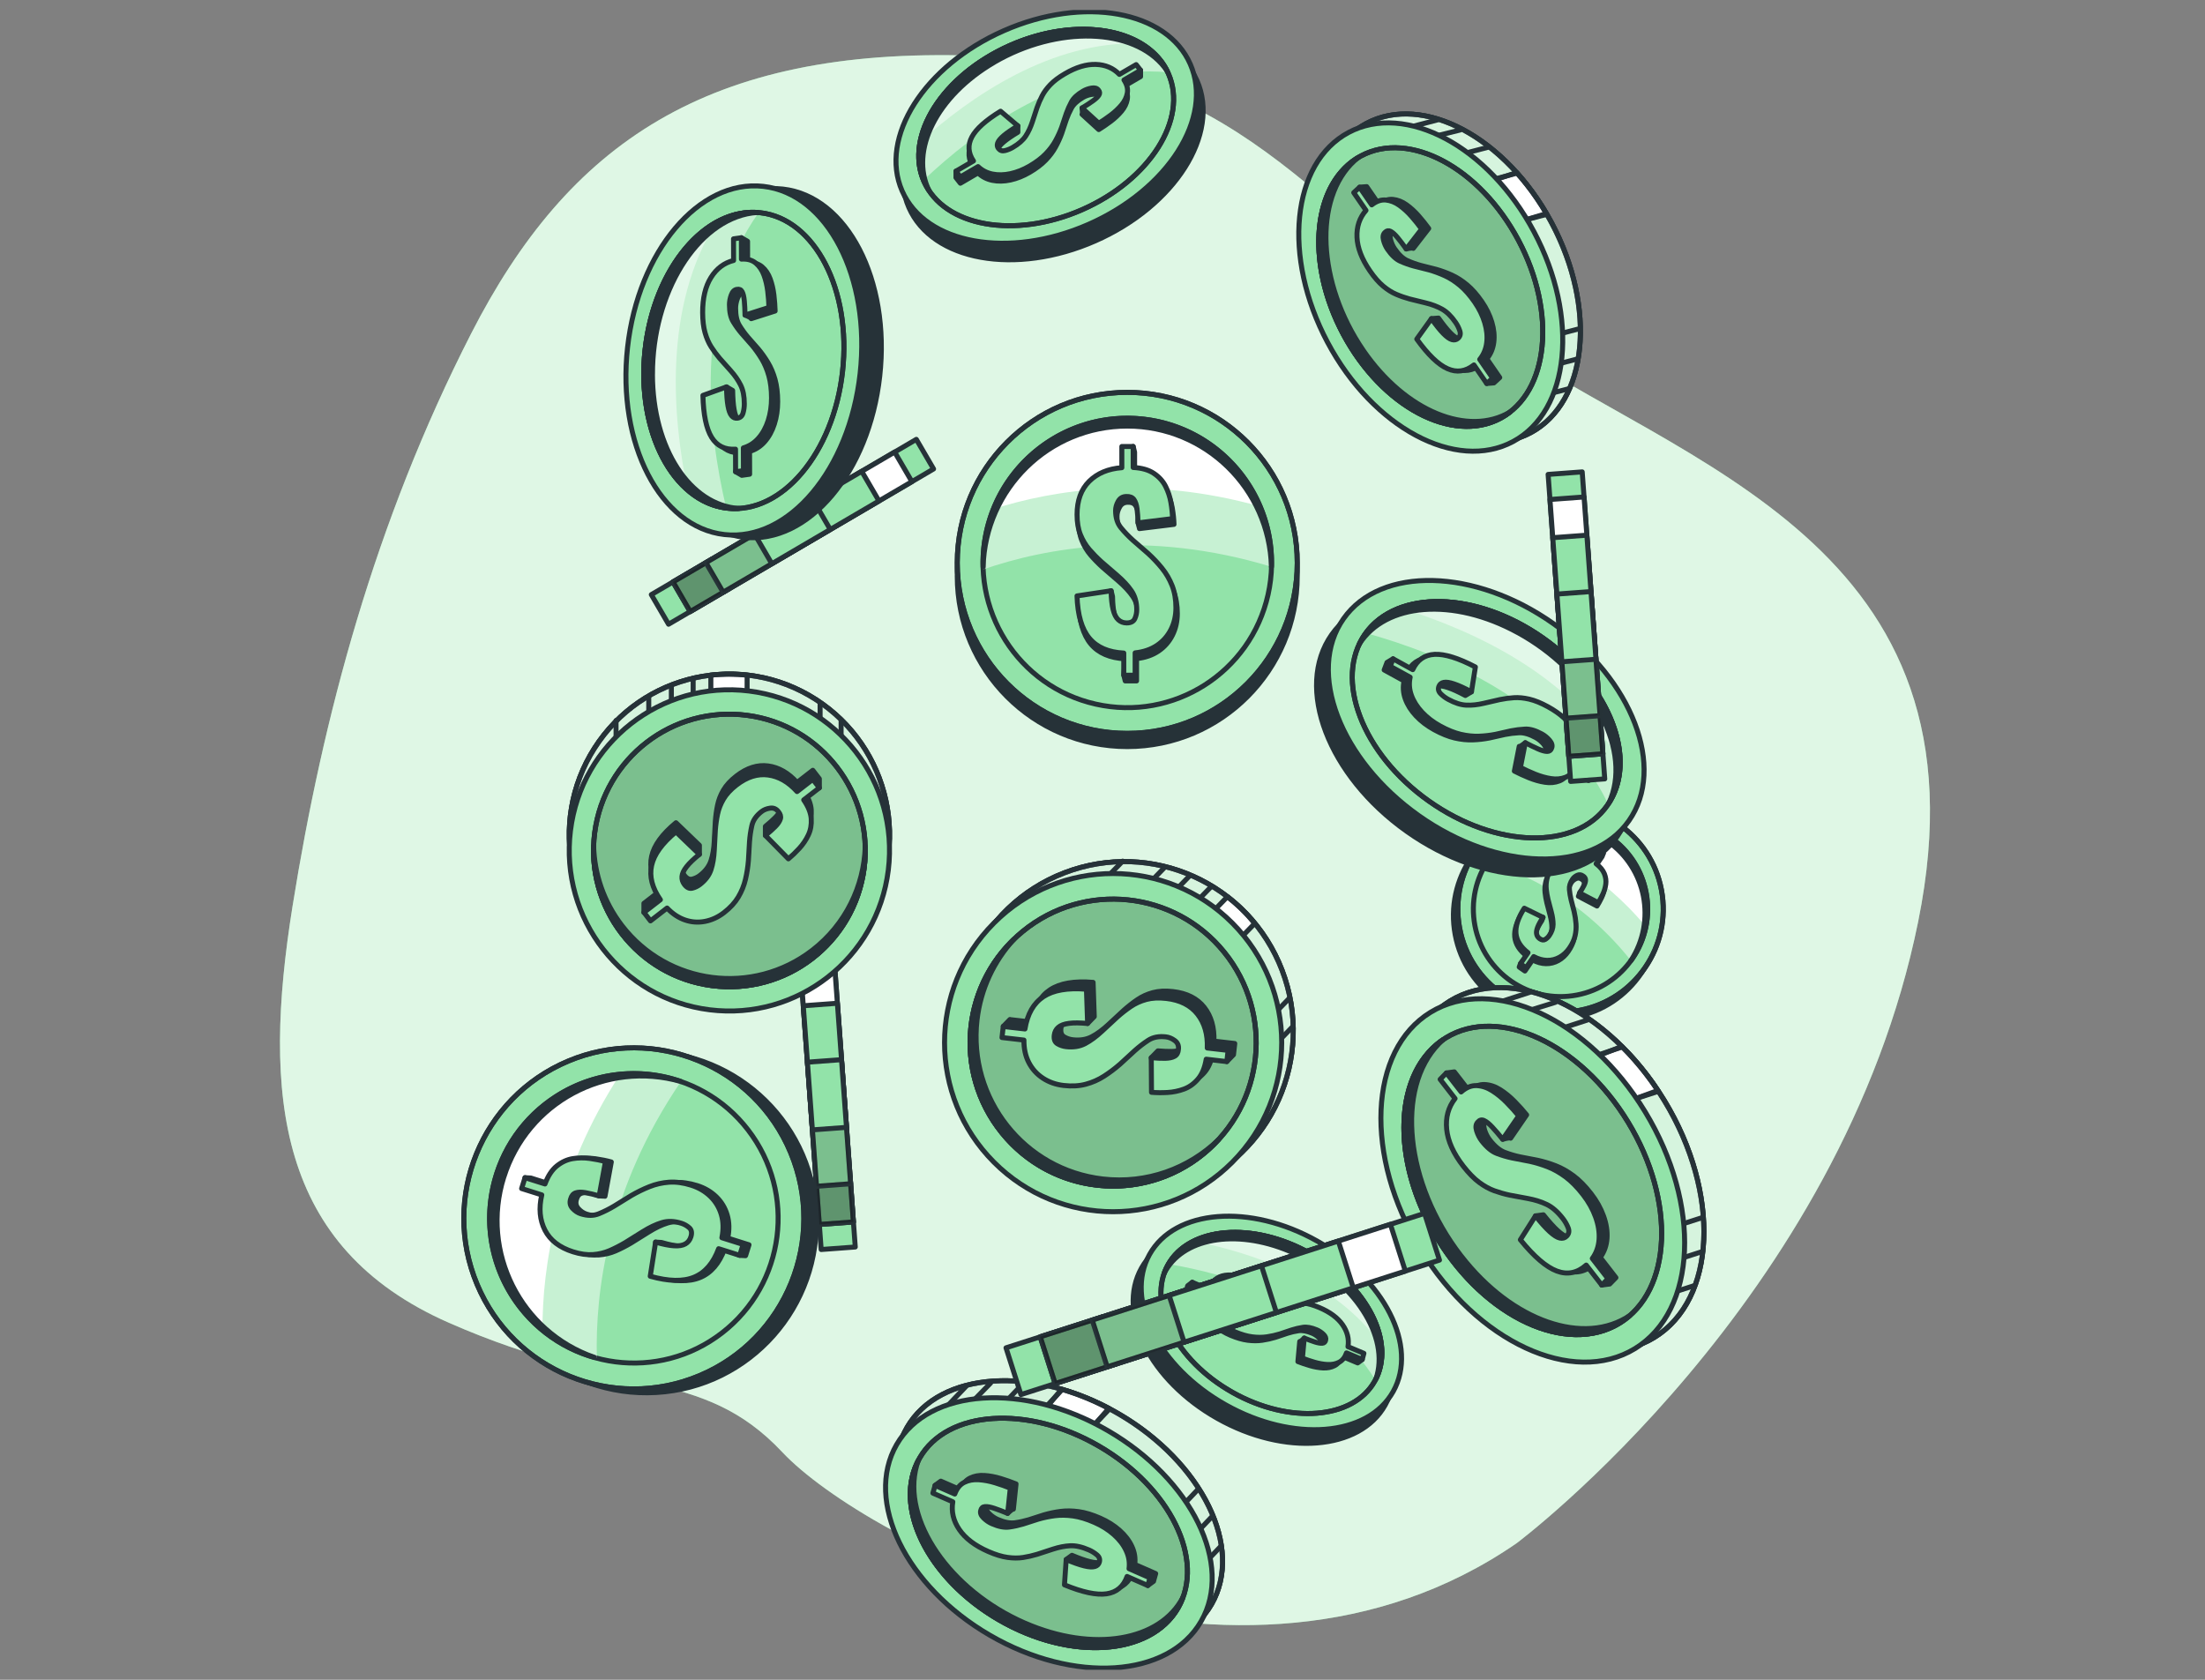 <svg width="441" height="336" viewBox="0 0 441 336" fill="none" xmlns="http://www.w3.org/2000/svg">
<rect x="0" y="0" width="441" height="336" fill="#808080" stroke="none"/>
<g clip-path="url(#clip0_477_589)">
<path d="M303.293 308.704C303.293 308.704 368.31 260.12 383.64 184.316C398.97 108.512 335.946 93.224 298.974 67.526C262.008 41.829 248.403 12.921 194.838 11.142C141.273 9.364 113.573 28.881 94.235 66.71C74.903 104.532 64.582 143.379 58.504 181.291C52.433 219.204 55.42 249.489 89.805 264.598C124.191 279.706 140.142 273.083 156.479 290.482C172.809 307.881 247.354 347.26 303.293 308.704Z" fill="#92E3A9"/>
<path opacity="0.7" d="M303.293 308.704C303.293 308.704 368.31 260.12 383.64 184.316C398.97 108.512 335.946 93.224 298.974 67.526C262.008 41.829 248.403 12.921 194.838 11.142C141.273 9.364 113.573 28.881 94.235 66.71C74.903 104.532 64.582 143.379 58.504 181.291C52.433 219.204 55.42 249.489 89.805 264.598C124.191 279.706 140.142 273.083 156.479 290.482C172.809 307.881 247.354 347.26 303.293 308.704Z" fill="white"/>
<path d="M183.265 87.883L130.263 118.939L133.711 124.862L186.713 93.805L183.265 87.883Z" fill="#92E3A9" stroke="#263238" stroke-linecap="round" stroke-linejoin="round"/>
<path d="M178.934 90.42L134.588 116.405L138.036 122.327L182.382 96.342L178.934 90.42Z" fill="white" stroke="#263238" stroke-linecap="round" stroke-linejoin="round"/>
<path d="M142.432 111.819L134.599 116.409L138.047 122.331L145.881 117.741L142.432 111.819Z" fill="#92E3A9" stroke="#263238" stroke-linecap="round" stroke-linejoin="round"/>
<path opacity="0.35" d="M142.432 111.819L134.599 116.409L138.047 122.331L145.881 117.741L142.432 111.819Z" fill="black" stroke="#263238" stroke-linecap="round" stroke-linejoin="round"/>
<path d="M172.345 94.281L141.183 112.541L144.631 118.463L175.794 100.203L172.345 94.281Z" fill="#92E3A9" stroke="#263238" stroke-linecap="round" stroke-linejoin="round"/>
<path opacity="0.16" d="M152.332 106.015L141.186 112.546L144.634 118.468L155.78 111.937L152.332 106.015Z" fill="black" stroke="#263238" stroke-linecap="round" stroke-linejoin="round"/>
<path d="M162.605 99.988L150.917 106.837L154.365 112.759L166.054 105.91L162.605 99.988Z" fill="#92E3A9" stroke="#263238" stroke-linecap="round" stroke-linejoin="round"/>
<path d="M159.728 188.526L164.234 249.935L171.053 249.432L166.547 188.023L159.728 188.526Z" fill="#92E3A9" stroke="#263238" stroke-linecap="round" stroke-linejoin="round"/>
<path d="M160.097 193.545L163.867 244.924L170.686 244.421L166.916 193.041L160.097 193.545Z" fill="white" stroke="#263238" stroke-linecap="round" stroke-linejoin="round"/>
<path d="M163.196 235.852L163.862 244.928L170.681 244.425L170.015 235.348L163.196 235.852Z" fill="#92E3A9" stroke="#263238" stroke-linecap="round" stroke-linejoin="round"/>
<path opacity="0.35" d="M163.196 235.852L163.862 244.928L170.681 244.425L170.015 235.348L163.196 235.852Z" fill="black" stroke="#263238" stroke-linecap="round" stroke-linejoin="round"/>
<path d="M160.657 201.178L163.307 237.283L170.125 236.78L167.476 200.674L160.657 201.178Z" fill="#92E3A9" stroke="#263238" stroke-linecap="round" stroke-linejoin="round"/>
<path opacity="0.16" d="M162.359 224.376L163.307 237.29L170.125 236.786L169.178 223.872L162.359 224.376Z" fill="black" stroke="#263238" stroke-linecap="round" stroke-linejoin="round"/>
<path d="M161.485 212.463L162.479 226.005L169.297 225.502L168.303 211.96L161.485 212.463Z" fill="#92E3A9" stroke="#263238" stroke-linecap="round" stroke-linejoin="round"/>
<path d="M315.031 203.397C326.178 201.286 333.508 190.511 331.404 179.329C329.3 168.148 318.558 160.794 307.412 162.905C296.265 165.016 288.935 175.791 291.039 186.973C293.143 198.154 303.885 205.508 315.031 203.397Z" fill="#263238" stroke="#263238" stroke-linecap="round" stroke-linejoin="round"/>
<path d="M315.9 202.095C327.049 199.996 334.39 189.229 332.298 178.045C330.206 166.861 319.472 159.497 308.323 161.596C297.174 163.695 289.833 174.463 291.925 185.646C294.018 196.83 304.752 204.194 315.9 202.095Z" fill="#92E3A9" stroke="#263238" stroke-linecap="round" stroke-linejoin="round"/>
<path d="M315.9 202.095C327.049 199.996 334.39 189.229 332.298 178.045C330.206 166.861 319.472 159.497 308.323 161.596C297.174 163.695 289.833 174.463 291.925 185.646C294.018 196.83 304.752 204.194 315.9 202.095Z" stroke="#263238" stroke-linecap="round" stroke-linejoin="round"/>
<path d="M313.61 199.276C323.198 198.44 330.296 189.964 329.462 180.345C328.628 170.726 320.179 163.607 310.59 164.443C301.002 165.28 293.904 173.756 294.738 183.374C295.572 192.993 304.021 200.113 313.61 199.276Z" fill="#92E3A9" stroke="#263238" stroke-linecap="round" stroke-linejoin="round"/>
<path opacity="0.49" d="M326.466 191.763C326.376 191.894 326.28 192.019 326.19 192.143C316.414 179.824 304.982 174.696 297.345 172.571C297.483 172.35 297.628 172.128 297.779 171.907C299.083 170.017 300.684 168.46 302.491 167.263C308.252 163.436 315.986 163.27 322.023 167.45C327.963 171.561 330.564 178.703 329.191 185.368C328.736 187.596 327.839 189.776 326.466 191.763Z" fill="white"/>
<path d="M329.192 185.368C320.147 174.474 309.84 169.512 302.492 167.263C308.253 163.436 315.987 163.27 322.024 167.45C327.964 171.561 330.565 178.703 329.192 185.368Z" fill="white"/>
<path d="M321.478 168.231C329.268 173.623 331.317 184.239 326.184 192.15C326.28 192.018 326.37 191.894 326.46 191.762C331.924 183.817 329.937 172.931 322.017 167.442C314.096 161.961 303.244 163.954 297.773 171.9C297.683 172.031 297.6 172.162 297.511 172.301C303.058 164.681 313.682 162.833 321.471 168.225L321.478 168.231Z" fill="#263238" stroke="#263238" stroke-linecap="round" stroke-linejoin="round"/>
<path d="M303.844 193.431L304.093 192.759L305.355 191.23C303.886 190.102 303.086 188.821 302.948 187.389C302.816 185.949 303.368 184.267 304.617 182.33L308.605 183.492L308.356 184.164C307.839 184.946 307.48 185.61 307.273 186.164C307.066 186.717 307.004 187.181 307.094 187.548C307.177 187.915 307.384 188.205 307.708 188.434C308.122 188.717 308.488 188.766 308.805 188.572C309.122 188.378 309.391 188.122 309.605 187.811C310.116 187.07 310.371 186.323 310.378 185.575C310.378 184.821 310.261 183.984 310.012 183.042L309.371 180.599C309.205 179.893 309.081 179.201 309.012 178.53C308.943 177.859 308.984 177.167 309.143 176.461C309.302 175.755 309.647 175.014 310.178 174.246C311.144 172.841 312.303 172.017 313.662 171.775C315.014 171.533 316.408 171.831 317.836 172.668L320.665 170.675L320.416 171.346L318.981 173.436C319.809 174.073 320.354 174.744 320.637 175.45C320.913 176.156 321.01 176.855 320.913 177.54C320.816 178.232 320.623 178.89 320.327 179.527C320.03 180.163 319.719 180.731 319.402 181.229L315.683 179.277C315.739 179.187 315.877 178.696 315.932 178.606C316.208 178.163 316.36 178.17 316.546 177.803C316.767 177.367 316.877 176.987 316.87 176.668C316.863 176.35 316.684 176.073 316.332 175.859C315.966 175.602 315.58 175.568 315.194 175.755C314.8 175.942 314.504 176.191 314.29 176.502C313.8 177.215 313.586 177.914 313.648 178.599C313.71 179.284 313.821 179.97 313.986 180.655L314.593 183.008C314.78 183.817 314.904 184.62 314.966 185.43C315.028 186.24 314.966 187.05 314.78 187.859C314.593 188.669 314.214 189.493 313.641 190.316C313.103 191.098 312.448 191.707 311.675 192.136C310.902 192.565 310.074 192.773 309.191 192.759C308.308 192.745 307.411 192.496 306.508 192.005L304.983 194.226L303.851 193.444L303.844 193.431Z" fill="#263238" stroke="#263238" stroke-linecap="round" stroke-linejoin="round"/>
<path d="M304.093 192.766L305.603 190.565C304.134 189.437 303.334 188.157 303.196 186.724C303.065 185.285 303.616 183.603 304.858 181.665L308.598 183.499C308.08 184.281 307.721 184.945 307.514 185.499C307.308 186.053 307.245 186.516 307.335 186.883C307.418 187.25 307.625 187.541 307.949 187.769C308.363 188.053 308.729 188.101 309.046 187.908C309.363 187.714 309.633 187.458 309.846 187.146C310.357 186.406 310.612 185.658 310.619 184.911C310.619 184.156 310.502 183.319 310.253 182.378L309.612 179.935C309.446 179.229 309.322 178.537 309.253 177.865C309.184 177.194 309.225 176.502 309.384 175.796C309.543 175.09 309.888 174.35 310.419 173.581C311.385 172.176 312.544 171.353 313.903 171.111C315.255 170.868 316.649 171.166 318.077 172.003L319.526 169.893L320.657 170.675L319.222 172.765C320.05 173.401 320.595 174.073 320.878 174.779C321.154 175.485 321.251 176.184 321.154 176.869C321.058 177.561 320.864 178.218 320.568 178.855C320.271 179.492 319.961 180.059 319.643 180.558L315.925 178.606C316.276 178.059 316.566 177.575 316.787 177.139C317.008 176.703 317.118 176.322 317.111 176.004C317.104 175.685 316.925 175.408 316.573 175.194C316.207 174.938 315.821 174.903 315.435 175.09C315.041 175.277 314.745 175.526 314.524 175.838C314.034 176.55 313.82 177.249 313.882 177.935C313.945 178.62 314.055 179.305 314.22 179.99L314.828 182.343C315.014 183.146 315.138 183.956 315.2 184.765C315.262 185.575 315.2 186.385 315.014 187.195C314.828 188.004 314.448 188.828 313.876 189.652C313.337 190.434 312.682 191.043 311.909 191.472C311.137 191.901 310.309 192.109 309.426 192.095C308.542 192.081 307.646 191.832 306.742 191.34L305.217 193.562L304.086 192.78L304.093 192.766Z" fill="#92E3A9" stroke="#263238" stroke-linecap="round" stroke-linejoin="round"/>
<path d="M131.253 278.534C149.999 277.443 164.313 261.315 163.226 242.51C162.138 223.705 146.061 209.346 127.315 210.436C108.569 211.527 94.255 227.656 95.342 246.46C96.429 265.265 112.507 279.625 131.253 278.534Z" fill="#263238" stroke="#263238" stroke-linecap="round" stroke-linejoin="round"/>
<path d="M139.91 275.162C157.228 267.88 165.383 247.895 158.124 230.523C150.866 213.151 130.943 204.971 113.626 212.252C96.308 219.533 88.153 239.518 95.412 256.89C102.67 274.262 122.593 282.443 139.91 275.162Z" fill="#92E3A9" stroke="#263238" stroke-linecap="round" stroke-linejoin="round"/>
<path d="M139.91 275.162C157.228 267.88 165.383 247.895 158.124 230.523C150.866 213.151 130.943 204.971 113.626 212.252C96.308 219.533 88.153 239.518 95.412 256.89C102.67 274.262 122.593 282.443 139.91 275.162Z" stroke="#263238" stroke-linecap="round" stroke-linejoin="round"/>
<path d="M144.404 266.612C157.019 256.846 159.353 238.67 149.617 226.016C139.882 213.362 121.763 211.021 109.148 220.787C96.534 230.553 94.2 248.729 103.936 261.383C113.671 274.037 131.79 276.379 144.404 266.612Z" fill="#92E3A9" stroke="#263238" stroke-linecap="round" stroke-linejoin="round"/>
<path opacity="0.49" d="M135.443 216.083C135.691 216.159 135.933 216.249 136.181 216.339C121.521 237.856 119.009 258.515 119.375 271.664C118.954 271.553 118.533 271.436 118.112 271.304C114.49 270.162 111.255 268.37 108.495 266.093C99.643 258.819 95.614 246.618 99.257 235.004C102.845 223.578 112.842 215.958 124.025 214.885C127.764 214.519 131.635 214.885 135.443 216.09V216.083Z" fill="white"/>
<path d="M124.025 214.878C111.255 234.547 108.461 253.324 108.495 266.093C99.643 258.819 95.614 246.617 99.257 235.004C102.845 223.578 112.842 215.958 124.025 214.885V214.878Z" fill="white"/>
<path d="M100.761 235.468C105.467 220.47 121.217 212.041 136.195 216.332C135.947 216.249 135.706 216.159 135.45 216.076C120.252 211.273 104.045 219.744 99.264 234.99C94.476 250.237 102.921 266.494 118.12 271.29C118.368 271.366 118.623 271.436 118.872 271.505C104.142 266.418 96.049 250.452 100.755 235.461L100.761 235.468Z" fill="#263238" stroke="#263238" stroke-linecap="round" stroke-linejoin="round"/>
<path d="M149.11 251.171L147.937 251.102L144.909 249.843C143.846 252.722 142.218 254.618 140.017 255.532C137.816 256.445 134.884 256.383 131.228 255.352L131.117 248.452L132.29 248.521C133.773 248.957 135.001 249.206 135.981 249.261C136.961 249.324 137.713 249.192 138.251 248.881C138.789 248.569 139.148 248.099 139.348 247.469C139.596 246.673 139.493 246.071 139.031 245.655C138.568 245.247 138.037 244.943 137.444 244.756C136.029 244.306 134.725 244.264 133.539 244.624C132.352 244.984 131.083 245.586 129.724 246.438L126.184 248.645C125.149 249.254 124.122 249.78 123.1 250.223C122.072 250.666 120.962 250.929 119.768 251.019C118.575 251.109 117.236 250.922 115.767 250.459C113.076 249.607 111.206 248.168 110.165 246.14C109.123 244.112 108.909 241.752 109.53 239.081L104.997 235.565L106.17 235.634L110.165 236.894C110.765 235.274 111.558 234.07 112.531 233.288C113.511 232.506 114.566 232.014 115.698 231.828C116.829 231.641 117.974 231.627 119.12 231.786C120.265 231.945 121.314 232.16 122.259 232.423L120.996 239.281C120.831 239.233 119.982 239.254 119.823 239.212C118.995 238.984 118.926 238.748 118.264 238.631C117.471 238.492 116.822 238.499 116.312 238.672C115.808 238.838 115.47 239.254 115.291 239.918C115.07 240.631 115.201 241.247 115.691 241.78C116.181 242.306 116.719 242.666 117.312 242.853C118.671 243.282 119.879 243.282 120.934 242.853C121.99 242.423 123.011 241.911 124.004 241.316L127.419 239.212C128.599 238.527 129.813 237.932 131.062 237.434C132.311 236.935 133.615 236.638 134.981 236.541C136.347 236.444 137.83 236.645 139.417 237.143C140.921 237.613 142.19 238.361 143.246 239.378C144.295 240.396 145.026 241.614 145.44 243.026C145.854 244.437 145.888 245.981 145.55 247.649L149.8 248.991L149.117 251.164L149.11 251.171Z" fill="#263238" stroke="#263238" stroke-linecap="round" stroke-linejoin="round"/>
<path d="M147.938 251.102L143.729 249.773C142.667 252.652 141.039 254.549 138.838 255.462C136.637 256.376 133.705 256.313 130.048 255.282L131.118 248.451C132.601 248.887 133.829 249.137 134.809 249.192C135.788 249.254 136.54 249.123 137.078 248.811C137.617 248.5 137.975 248.029 138.175 247.399C138.424 246.603 138.32 246.001 137.858 245.586C137.396 245.178 136.865 244.873 136.271 244.686C134.857 244.237 133.553 244.195 132.366 244.555C131.18 244.915 129.91 245.517 128.551 246.368L125.012 248.576C123.977 249.185 122.949 249.711 121.928 250.154C120.9 250.597 119.789 250.86 118.596 250.95C117.402 251.04 116.064 250.853 114.594 250.389C111.903 249.538 110.034 248.098 108.992 246.071C107.95 244.043 107.736 241.683 108.357 239.011L104.321 237.738L105.004 235.565L108.999 236.824C109.599 235.205 110.393 234.001 111.365 233.219C112.345 232.437 113.401 231.945 114.532 231.758C115.663 231.571 116.809 231.558 117.954 231.717C119.099 231.876 120.148 232.09 121.093 232.353L119.831 239.212C118.803 238.921 117.892 238.7 117.092 238.561C116.298 238.423 115.643 238.43 115.139 238.603C114.636 238.769 114.297 239.184 114.118 239.849C113.897 240.562 114.028 241.178 114.518 241.71C115.008 242.236 115.546 242.596 116.14 242.783C117.499 243.212 118.706 243.212 119.762 242.783C120.817 242.354 121.838 241.842 122.832 241.247L126.247 239.143C127.427 238.458 128.641 237.862 129.89 237.364C131.138 236.866 132.442 236.568 133.808 236.471C135.174 236.374 136.658 236.575 138.244 237.073C139.748 237.551 141.018 238.292 142.073 239.309C143.122 240.326 143.853 241.544 144.267 242.956C144.681 244.368 144.716 245.911 144.378 247.579L148.628 248.922L147.945 251.095L147.938 251.102Z" fill="#92E3A9" stroke="#263238" stroke-linecap="round" stroke-linejoin="round"/>
<path d="M323.422 167.345C330.874 156.752 324.137 139.119 308.375 127.961C292.613 116.803 273.795 116.345 266.343 126.939C258.891 137.532 265.627 155.164 281.389 166.322C297.151 177.48 315.97 177.938 323.422 167.345Z" fill="#263238" stroke="#263238" stroke-linecap="round" stroke-linejoin="round"/>
<path d="M325.782 164.168C333.234 153.575 326.498 135.942 310.736 124.784C294.974 113.626 276.155 113.168 268.703 123.761C261.251 134.354 267.988 151.987 283.75 163.145C299.512 174.303 318.33 174.761 325.782 164.168Z" fill="#92E3A9" stroke="#263238" stroke-linecap="round" stroke-linejoin="round"/>
<path d="M321.459 161.108C327.784 152.117 322.069 137.153 308.695 127.685C295.321 118.218 279.351 117.831 273.027 126.822C266.702 135.813 272.416 150.777 285.79 160.245C299.165 169.712 315.134 170.099 321.459 161.108Z" fill="#92E3A9" stroke="#263238" stroke-linecap="round" stroke-linejoin="round"/>
<path opacity="0.49" d="M321.644 160.854C311.868 140.368 288.108 130.769 273.171 126.623C274.847 124.319 277.214 122.63 280.042 121.585C286.59 119.163 295.635 120.187 304.465 125.038C316.263 131.523 323.997 142.804 324.038 152.431C324.045 154.424 323.721 156.341 323.038 158.134C322.665 159.11 322.196 160.016 321.644 160.854Z" fill="white"/>
<path opacity="0.49" d="M324.038 152.431C314.358 134.984 294.316 125.973 280.042 121.585C286.589 119.163 295.634 120.187 304.465 125.038C316.263 131.523 323.996 142.804 324.038 152.431Z" fill="white"/>
<path d="M321.459 161.108C327.784 152.117 322.069 137.153 308.695 127.685C295.321 118.218 279.351 117.831 273.027 126.822C266.702 135.813 272.416 150.777 285.79 160.245C299.165 169.712 315.134 170.099 321.459 161.108Z" stroke="#263238" stroke-linecap="round" stroke-linejoin="round"/>
<path d="M303.617 126.561C317.864 134.389 326.184 149.199 322.19 159.657C322.059 159.996 321.921 160.321 321.769 160.639C322.266 159.864 322.693 159.034 323.031 158.141C327.019 147.69 318.706 132.873 304.459 125.045C290.667 117.474 276.379 119.225 271.86 128.824C277.124 120.588 290.592 119.412 303.617 126.568V126.561Z" fill="#263238" stroke="#263238" stroke-linecap="round" stroke-linejoin="round"/>
<path d="M277.393 132.513L278.607 131.78L281.332 134.679C282.229 132.749 283.685 131.724 285.699 131.62C287.714 131.517 290.432 132.354 293.861 134.147L294.289 138.382L293.075 139.116C291.688 138.375 290.536 137.849 289.632 137.545C288.721 137.233 288.024 137.129 287.541 137.226C287.052 137.323 286.727 137.586 286.569 138.015C286.362 138.562 286.479 139.053 286.921 139.496C287.362 139.939 287.859 140.313 288.418 140.618C289.742 141.344 290.957 141.732 292.047 141.78C293.137 141.829 294.296 141.704 295.531 141.413L298.753 140.673C299.691 140.479 300.629 140.355 301.567 140.292C302.506 140.23 303.527 140.327 304.638 140.583C305.741 140.839 306.99 141.344 308.37 142.099C310.888 143.483 312.668 145.102 313.696 146.95C314.724 148.798 314.993 150.667 314.49 152.563L318.919 155.394L317.705 156.127L313.965 154.072C313.455 155.158 312.758 155.871 311.875 156.21C310.992 156.549 310.026 156.639 308.977 156.473C307.928 156.314 306.873 156.009 305.803 155.58C304.734 155.144 303.754 154.695 302.871 154.238L303.844 149.296C304.044 149.4 305.058 148.563 305.058 148.563C305.058 148.563 305.817 150.286 306.404 150.542C307.149 150.867 307.749 151.033 308.211 151.04C308.674 151.04 308.977 150.819 309.122 150.355C309.308 149.871 309.163 149.352 308.701 148.812C308.232 148.272 307.721 147.85 307.163 147.545C305.886 146.846 304.769 146.521 303.803 146.569C302.837 146.618 301.905 146.736 300.995 146.915L297.89 147.614C296.814 147.822 295.703 147.954 294.565 147.995C293.426 148.037 292.219 147.912 290.95 147.621C289.68 147.324 288.307 146.77 286.817 145.953C285.41 145.178 284.202 144.258 283.202 143.192C282.195 142.119 281.484 140.984 281.056 139.787C280.629 138.59 280.553 137.392 280.815 136.195L276.834 134.008L277.4 132.52L277.393 132.513Z" fill="#263238" stroke="#263238" stroke-linecap="round" stroke-linejoin="round"/>
<path d="M278.608 131.779L282.547 133.946C283.444 132.015 284.9 130.99 286.914 130.887C288.929 130.783 291.647 131.62 295.076 133.413L294.289 138.382C292.903 137.641 291.751 137.115 290.847 136.811C289.936 136.499 289.239 136.396 288.756 136.492C288.266 136.589 287.942 136.852 287.784 137.281C287.577 137.828 287.694 138.32 288.135 138.762C288.577 139.205 289.074 139.579 289.633 139.884C290.957 140.61 292.171 140.998 293.261 141.046C294.352 141.095 295.511 140.97 296.746 140.68L299.967 139.939C300.906 139.745 301.844 139.621 302.782 139.558C303.721 139.496 304.742 139.593 305.852 139.849C306.956 140.105 308.205 140.61 309.585 141.365C312.103 142.749 313.883 144.368 314.911 146.216C315.939 148.064 316.208 149.933 315.704 151.829L319.485 153.905L318.919 155.393L315.18 153.338C314.67 154.424 313.973 155.137 313.09 155.476C312.207 155.815 311.241 155.905 310.192 155.739C309.143 155.58 308.088 155.276 307.018 154.846C305.949 154.41 304.969 153.961 304.086 153.504L305.059 148.562C306.025 149.068 306.873 149.483 307.619 149.808C308.364 150.133 308.964 150.299 309.426 150.306C309.888 150.306 310.192 150.085 310.337 149.621C310.523 149.137 310.378 148.618 309.916 148.078C309.447 147.538 308.936 147.116 308.377 146.811C307.101 146.112 305.983 145.787 305.018 145.836C304.052 145.884 303.12 146.002 302.21 146.182L299.105 146.881C298.029 147.088 296.918 147.22 295.78 147.261C294.641 147.303 293.434 147.178 292.164 146.888C290.895 146.59 289.522 146.036 288.032 145.22C286.624 144.444 285.417 143.524 284.417 142.458C283.409 141.385 282.699 140.25 282.271 139.053C281.843 137.856 281.767 136.659 282.03 135.461L278.049 133.274L278.615 131.786L278.608 131.779Z" fill="#92E3A9" stroke="#263238" stroke-linecap="round" stroke-linejoin="round"/>
<path d="M219.054 48.181C234.97 41.18 244.08 26.832 239.404 16.134C234.727 5.437 218.034 2.441 202.118 9.443C186.203 16.445 177.092 30.793 181.769 41.49C186.445 52.187 203.139 55.183 219.054 48.181Z" fill="#263238" stroke="#263238" stroke-linecap="round" stroke-linejoin="round"/>
<path d="M217.707 44.876C233.623 37.875 242.734 23.527 238.057 12.829C233.38 2.132 216.687 -0.864 200.772 6.138C184.856 13.139 175.745 27.487 180.422 38.185C185.099 48.882 201.792 51.878 217.707 44.876Z" fill="#92E3A9" stroke="#263238" stroke-linecap="round" stroke-linejoin="round"/>
<path d="M216.424 41.942C229.928 36.001 237.659 23.827 233.691 14.75C229.723 5.674 215.558 3.132 202.054 9.073C188.55 15.014 180.819 27.188 184.787 36.264C188.756 45.341 202.92 47.883 216.424 41.942Z" fill="#92E3A9" stroke="#263238" stroke-linecap="round" stroke-linejoin="round"/>
<path opacity="0.49" d="M233.577 14.471C213.28 12.506 194.838 26.417 184.703 36.044C183.71 33.67 183.517 31.061 184.027 28.382C185.207 22.188 190.209 15.668 198.046 11.094C208.519 4.983 220.793 4.249 228.216 8.699C229.755 9.62 231.073 10.768 232.135 12.132C232.708 12.873 233.191 13.662 233.577 14.478V14.471Z" fill="white"/>
<path opacity="0.49" d="M228.216 8.699C210.292 8.069 194.038 19.378 184.027 28.389C185.207 22.195 190.209 15.675 198.046 11.101C208.519 4.99 220.793 4.256 228.216 8.706V8.699Z" fill="white"/>
<path d="M216.424 41.942C229.928 36.001 237.659 23.827 233.691 14.75C229.723 5.674 215.558 3.132 202.054 9.073C188.55 15.014 180.819 27.188 184.787 36.264C188.756 45.341 202.92 47.883 216.424 41.942Z" stroke="#263238" stroke-linecap="round" stroke-linejoin="round"/>
<path d="M198.826 12.457C211.472 5.073 226.733 5.536 232.915 13.481C233.115 13.738 233.301 14.001 233.473 14.264C233.108 13.523 232.666 12.803 232.142 12.125C225.96 4.173 210.699 3.716 198.053 11.101C185.814 18.243 180.509 30.119 185.787 38.085C181.902 30.181 187.27 19.212 198.833 12.464L198.826 12.457Z" fill="#263238" stroke="#263238" stroke-linecap="round" stroke-linejoin="round"/>
<path d="M191.195 35.517V34.237L194.693 33.476C193.624 31.884 193.52 30.278 194.376 28.673C195.231 27.067 197.142 25.351 200.116 23.53L203.572 25.171V26.451C202.358 27.178 201.42 27.828 200.758 28.382C200.095 28.943 199.688 29.434 199.536 29.856C199.385 30.278 199.433 30.652 199.688 30.977C200.012 31.393 200.447 31.531 200.992 31.399C201.537 31.261 202.055 31.053 202.551 30.763C203.731 30.078 204.587 29.323 205.132 28.5C205.677 27.676 206.118 26.721 206.477 25.634L207.408 22.797C207.698 21.98 208.036 21.198 208.429 20.444C208.816 19.689 209.368 18.942 210.078 18.201C210.789 17.461 211.755 16.734 212.983 16.021C215.218 14.713 217.288 14.09 219.192 14.16C221.089 14.222 222.655 14.886 223.877 16.153L228.113 14.042V15.322L224.787 17.26C225.381 18.16 225.608 19.032 225.457 19.876C225.305 20.721 224.925 21.503 224.311 22.236C223.697 22.97 222.98 23.648 222.145 24.278C221.31 24.901 220.517 25.448 219.751 25.918L216.405 22.866C216.577 22.762 216.405 21.586 216.405 21.586C216.405 21.586 218.081 21.8 218.55 21.468C219.144 21.046 219.551 20.658 219.779 20.298C219.999 19.945 219.965 19.599 219.675 19.274C219.385 18.9 218.93 18.776 218.295 18.887C217.661 18.997 217.102 19.198 216.605 19.489C215.473 20.146 214.701 20.866 214.287 21.634C213.873 22.402 213.528 23.177 213.252 23.966L212.341 26.693C212.003 27.621 211.582 28.541 211.086 29.441C210.589 30.348 209.933 31.22 209.112 32.064C208.291 32.908 207.229 33.711 205.904 34.486C204.656 35.213 203.386 35.718 202.096 36.002C200.806 36.279 199.599 36.306 198.481 36.078C197.363 35.85 196.404 35.351 195.604 34.59L192.072 36.652L191.188 35.517H191.195Z" fill="#263238" stroke="#263238" stroke-linecap="round" stroke-linejoin="round"/>
<path d="M191.195 34.237L194.693 32.196C193.624 30.604 193.52 28.998 194.376 27.393C195.231 25.787 197.142 24.071 200.116 22.25L203.572 25.178C202.358 25.905 201.42 26.555 200.758 27.109C200.095 27.669 199.688 28.161 199.536 28.583C199.385 29.005 199.433 29.379 199.688 29.704C200.012 30.119 200.447 30.258 200.992 30.126C201.537 29.988 202.055 29.78 202.551 29.49C203.731 28.805 204.587 28.05 205.132 27.227C205.677 26.403 206.118 25.448 206.477 24.361L207.408 21.524C207.698 20.707 208.036 19.925 208.429 19.171C208.816 18.416 209.368 17.669 210.078 16.928C210.789 16.188 211.755 15.461 212.983 14.748C215.218 13.44 217.288 12.817 219.192 12.886C221.089 12.949 222.655 13.613 223.877 14.88L227.236 12.921L228.12 14.056L224.794 15.994C225.387 16.894 225.615 17.766 225.463 18.61C225.312 19.454 224.932 20.236 224.318 20.97C223.704 21.704 222.987 22.382 222.152 23.012C221.317 23.635 220.524 24.181 219.758 24.652L216.412 21.6C217.246 21.088 217.964 20.624 218.557 20.202C219.151 19.78 219.558 19.392 219.785 19.032C220.006 18.679 219.972 18.333 219.682 18.008C219.392 17.634 218.937 17.51 218.302 17.62C217.667 17.731 217.109 17.932 216.612 18.223C215.48 18.88 214.708 19.6 214.294 20.368C213.88 21.136 213.535 21.911 213.259 22.7L212.348 25.427C212.01 26.355 211.589 27.275 211.092 28.175C210.596 29.081 209.94 29.953 209.119 30.798C208.298 31.642 207.236 32.445 205.911 33.22C204.662 33.947 203.393 34.452 202.103 34.736C200.813 35.013 199.605 35.04 198.488 34.812C197.37 34.583 196.411 34.085 195.611 33.324L192.078 35.386L191.195 34.251V34.237Z" fill="#92E3A9" stroke="#263238" stroke-linecap="round" stroke-linejoin="round"/>
<path d="M242.297 320.905C248.817 309.604 240.471 292.529 223.655 282.767C206.84 273.004 187.923 274.251 181.403 285.552C174.883 296.853 183.229 313.928 200.045 323.69C216.86 333.453 235.777 332.206 242.297 320.905Z" fill="#92E3A9" stroke="#263238" stroke-linecap="round" stroke-linejoin="round"/>
<path opacity="0.62" d="M243.842 317.196C240.241 329.972 222.993 334.069 205.324 326.345C187.656 318.622 176.244 301.998 179.853 289.215C183.04 277.899 196.928 273.394 212.327 277.865C214.321 278.446 216.342 279.173 218.371 280.059C219.53 280.571 220.661 281.111 221.765 281.699C237.467 289.949 247.209 305.244 243.835 317.189L243.842 317.196Z" fill="white" stroke="#263238" stroke-linecap="round" stroke-linejoin="round"/>
<path d="M221.772 281.706L216.611 287.568L206.897 284.419L212.334 277.872C214.328 278.453 216.349 279.18 218.378 280.066C219.537 280.578 220.668 281.118 221.772 281.706Z" fill="white" stroke="#263238" stroke-linecap="round" stroke-linejoin="round"/>
<path d="M193.189 277.325L181.943 289.153" stroke="#263238" stroke-linecap="round" stroke-linejoin="round"/>
<path d="M198.129 276.633L187.29 287.783" stroke="#263238" stroke-linecap="round" stroke-linejoin="round"/>
<path d="M204.71 276.633L193.465 288.468" stroke="#263238" stroke-linecap="round" stroke-linejoin="round"/>
<path d="M239.682 297.825L228.437 309.652" stroke="#263238" stroke-linecap="round" stroke-linejoin="round"/>
<path d="M242.559 303.188L231.313 315.023" stroke="#263238" stroke-linecap="round" stroke-linejoin="round"/>
<path d="M244.208 309.244L232.963 321.072" stroke="#263238" stroke-linecap="round" stroke-linejoin="round"/>
<path d="M212.327 278.052L201.42 289.707" stroke="#263238" stroke-linecap="round" stroke-linejoin="round"/>
<path d="M221.855 281.865L210.603 293.693" stroke="#263238" stroke-linecap="round" stroke-linejoin="round"/>
<path d="M242.297 320.905C248.817 309.604 240.471 292.529 223.655 282.767C206.84 273.004 187.923 274.251 181.403 285.552C174.883 296.853 183.229 313.928 200.045 323.69C216.86 333.453 235.777 332.206 242.297 320.905Z" stroke="#263238" stroke-linecap="round" stroke-linejoin="round"/>
<path d="M240.221 324.303C246.741 313.002 238.395 295.927 221.579 286.165C204.763 276.402 185.846 277.649 179.327 288.95C172.807 300.251 181.153 317.326 197.969 327.088C214.784 336.851 233.701 335.604 240.221 324.303Z" fill="#92E3A9" stroke="#263238" stroke-linecap="round" stroke-linejoin="round"/>
<path d="M235.611 321.627C241.144 312.036 234.062 297.546 219.792 289.261C205.523 280.977 189.469 282.035 183.936 291.626C178.403 301.216 185.486 315.707 199.755 323.991C214.025 332.276 230.078 331.217 235.611 321.627Z" fill="#92E3A9" stroke="#263238" stroke-linecap="round" stroke-linejoin="round"/>
<path opacity="0.16" d="M235.611 321.627C241.144 312.036 234.062 297.546 219.792 289.261C205.523 280.977 189.469 282.035 183.936 291.626C178.403 301.216 185.486 315.707 199.755 323.991C214.025 332.276 230.078 331.217 235.611 321.627Z" fill="black" stroke="#263238" stroke-linecap="round" stroke-linejoin="round"/>
<path d="M235.611 321.627C241.144 312.036 234.062 297.546 219.792 289.261C205.523 280.977 189.469 282.035 183.936 291.626C178.403 301.216 185.486 315.707 199.755 323.991C214.025 332.276 230.078 331.217 235.611 321.627Z" stroke="#263238" stroke-linecap="round" stroke-linejoin="round"/>
<path d="M204.945 324.65C189.946 318.096 180.274 303.991 183.33 293.146C183.426 292.8 183.537 292.461 183.661 292.122C183.233 292.946 182.881 293.818 182.619 294.745C179.563 305.59 189.242 319.695 204.234 326.249C218.75 332.595 232.928 329.536 236.591 319.501C232.059 328.242 218.654 330.637 204.945 324.643V324.65Z" fill="#263238" stroke="#263238" stroke-linecap="round" stroke-linejoin="round"/>
<path d="M230.714 316.296L229.562 317.141L226.568 314.476C225.843 316.497 224.47 317.653 222.463 317.944C220.448 318.234 217.647 317.639 214.046 316.151L213.238 311.943L214.391 311.099C215.846 311.715 217.047 312.137 217.985 312.365C218.923 312.594 219.634 312.635 220.11 312.497C220.593 312.358 220.89 312.061 221.014 311.618C221.172 311.05 221.014 310.566 220.531 310.165C220.048 309.763 219.517 309.431 218.93 309.175C217.537 308.566 216.288 308.289 215.191 308.337C214.094 308.393 212.942 308.621 211.727 309.016L208.568 310.047C207.643 310.324 206.712 310.538 205.773 310.684C204.835 310.829 203.8 310.829 202.669 310.67C201.537 310.518 200.24 310.123 198.792 309.486C196.135 308.324 194.211 306.863 193.01 305.105C191.81 303.348 191.375 301.493 191.706 299.548L187.008 297.112L188.16 296.268L192.099 297.991C192.513 296.856 193.148 296.081 194.004 295.658C194.859 295.236 195.818 295.063 196.88 295.132C197.943 295.202 199.033 295.402 200.144 295.742C201.255 296.081 202.276 296.441 203.207 296.821L202.676 301.866C202.462 301.777 201.524 302.711 201.524 302.711C201.524 302.711 200.613 301.05 199.999 300.842C199.226 300.586 198.605 300.468 198.143 300.503C197.681 300.538 197.391 300.794 197.288 301.271C197.143 301.777 197.336 302.282 197.853 302.78C198.371 303.278 198.923 303.659 199.509 303.915C200.847 304.503 202 304.725 202.966 304.593C203.931 304.462 204.856 304.254 205.746 303.991L208.802 303.008C209.865 302.704 210.962 302.469 212.1 302.323C213.238 302.178 214.46 302.192 215.757 302.372C217.054 302.552 218.489 302.988 220.048 303.673C221.531 304.323 222.821 305.133 223.925 306.116C225.029 307.099 225.85 308.171 226.381 309.334C226.919 310.497 227.106 311.694 226.947 312.919L231.135 314.753L230.7 316.296H230.714Z" fill="#263238" stroke="#263238" stroke-linecap="round" stroke-linejoin="round"/>
<path d="M229.562 317.148L225.415 315.334C224.691 317.355 223.318 318.511 221.31 318.802C219.296 319.092 216.495 318.497 212.893 317.009L213.238 311.95C214.694 312.566 215.895 312.988 216.833 313.216C217.771 313.445 218.482 313.486 218.965 313.348C219.448 313.21 219.744 312.912 219.868 312.469C220.027 311.902 219.868 311.417 219.386 311.016C218.903 310.614 218.371 310.282 217.785 310.026C216.391 309.417 215.143 309.14 214.046 309.189C212.949 309.244 211.796 309.472 210.582 309.867L207.422 310.898C206.498 311.175 205.567 311.389 204.628 311.535C203.69 311.68 202.655 311.68 201.524 311.521C200.392 311.369 199.095 310.974 197.646 310.337C194.99 309.175 193.065 307.714 191.865 305.957C190.664 304.199 190.23 302.344 190.561 300.399L186.58 298.662L187.015 297.119L190.954 298.842C191.368 297.707 192.003 296.932 192.858 296.51C193.714 296.087 194.673 295.914 195.735 295.984C196.798 296.053 197.888 296.253 198.999 296.593C200.109 296.932 201.13 297.292 202.062 297.672L201.531 302.718C200.516 302.295 199.626 301.956 198.854 301.7C198.081 301.444 197.46 301.326 196.998 301.361C196.536 301.396 196.246 301.652 196.149 302.129C196.004 302.634 196.197 303.14 196.715 303.638C197.232 304.136 197.784 304.517 198.371 304.773C199.709 305.361 200.861 305.583 201.827 305.451C202.793 305.32 203.718 305.112 204.608 304.849L207.664 303.866C208.726 303.562 209.823 303.327 210.962 303.181C212.1 303.036 213.321 303.05 214.618 303.23C215.915 303.41 217.35 303.846 218.909 304.531C220.393 305.181 221.683 305.991 222.787 306.974C223.891 307.957 224.712 309.029 225.243 310.192C225.781 311.355 225.967 312.552 225.809 313.777L229.996 315.611L229.562 317.154V317.148Z" fill="#92E3A9" stroke="#263238" stroke-linecap="round" stroke-linejoin="round"/>
<path d="M306.131 86.544C317.533 80.439 319.412 61.65 310.329 44.578C301.245 27.505 284.638 18.614 273.236 24.718C261.834 30.823 259.955 49.612 269.038 66.685C278.122 83.757 294.729 92.649 306.131 86.544Z" fill="#92E3A9" stroke="#263238" stroke-linecap="round" stroke-linejoin="round"/>
<path opacity="0.62" d="M309.365 84.254C299.658 93.141 282.962 87.528 272.096 71.721C261.229 55.92 260.291 35.898 270.005 27.019C278.608 19.15 292.676 22.652 303.321 34.521C304.701 36.057 306.026 37.739 307.274 39.552C307.985 40.591 308.661 41.642 309.282 42.722C318.216 57.934 318.444 75.956 309.358 84.261L309.365 84.254Z" fill="white" stroke="#263238" stroke-linecap="round" stroke-linejoin="round"/>
<path d="M309.288 42.722L301.872 44.951L295.324 37.185L303.327 34.521C304.707 36.057 306.032 37.739 307.28 39.553C307.991 40.591 308.667 41.642 309.288 42.722Z" fill="white" stroke="#263238" stroke-linecap="round" stroke-linejoin="round"/>
<path d="M287.467 23.994L271.806 28.064" stroke="#263238" stroke-linecap="round" stroke-linejoin="round"/>
<path d="M291.993 26.015L277.035 29.718" stroke="#263238" stroke-linecap="round" stroke-linejoin="round"/>
<path d="M297.547 29.476L281.879 33.538" stroke="#263238" stroke-linecap="round" stroke-linejoin="round"/>
<path d="M315.974 65.727L300.306 69.796" stroke="#263238" stroke-linecap="round" stroke-linejoin="round"/>
<path d="M315.602 71.769L299.934 75.831" stroke="#263238" stroke-linecap="round" stroke-linejoin="round"/>
<path d="M313.828 77.734L298.16 81.804" stroke="#263238" stroke-linecap="round" stroke-linejoin="round"/>
<path d="M303.231 34.673L287.942 38.763" stroke="#263238" stroke-linecap="round" stroke-linejoin="round"/>
<path d="M309.275 42.895L293.607 46.965" stroke="#263238" stroke-linecap="round" stroke-linejoin="round"/>
<path d="M306.131 86.544C317.533 80.439 319.412 61.65 310.329 44.578C301.245 27.505 284.638 18.614 273.236 24.718C261.834 30.823 259.955 49.612 269.038 66.685C278.122 83.757 294.729 92.649 306.131 86.544Z" stroke="#263238" stroke-linecap="round" stroke-linejoin="round"/>
<path d="M302.6 88.328C314.003 82.223 315.882 63.434 306.799 46.362C297.715 29.289 281.108 20.398 269.706 26.503C258.304 32.607 256.424 51.396 265.508 68.469C274.591 85.542 291.198 94.433 302.6 88.328Z" fill="#92E3A9" stroke="#263238" stroke-linecap="round" stroke-linejoin="round"/>
<path d="M300.109 83.645C309.787 78.464 311.384 62.52 303.676 48.033C295.969 33.547 281.876 26.004 272.198 31.186C262.52 36.367 260.923 52.311 268.63 66.797C276.338 81.284 290.431 88.827 300.109 83.645Z" fill="#92E3A9" stroke="#263238" stroke-linecap="round" stroke-linejoin="round"/>
<path opacity="0.16" d="M300.109 83.645C309.787 78.464 311.384 62.52 303.676 48.033C295.969 33.547 281.876 26.004 272.198 31.186C262.52 36.367 260.923 52.311 268.63 66.797C276.338 81.284 290.431 88.827 300.109 83.645Z" fill="black" stroke="#263238" stroke-linecap="round" stroke-linejoin="round"/>
<path d="M300.109 83.645C309.787 78.464 311.384 62.52 303.676 48.033C295.969 33.547 281.876 26.004 272.198 31.186C262.52 36.367 260.923 52.311 268.63 66.797C276.338 81.284 290.431 88.827 300.109 83.645Z" stroke="#263238" stroke-linecap="round" stroke-linejoin="round"/>
<path d="M272.661 70.094C263.436 56.681 262.643 39.698 270.887 32.154C271.15 31.912 271.426 31.683 271.702 31.469C270.915 31.939 270.163 32.486 269.452 33.137C261.208 40.673 262.001 57.664 271.226 71.077C280.153 84.06 293.703 88.933 302.044 82.399C293.655 87.389 281.098 82.365 272.661 70.101V70.094Z" fill="#263238" stroke="#263238" stroke-linecap="round" stroke-linejoin="round"/>
<path d="M298.754 76.593L297.339 76.703L296.201 72.883C294.531 74.205 292.772 74.461 290.93 73.644C289.081 72.835 287.025 70.855 284.769 67.713L286.287 63.734L287.701 63.623C288.612 64.91 289.398 65.893 290.075 66.585C290.751 67.27 291.323 67.685 291.799 67.817C292.275 67.948 292.689 67.858 293.027 67.554C293.455 67.159 293.572 66.668 293.379 66.073C293.186 65.478 292.903 64.917 292.544 64.391C291.682 63.145 290.778 62.252 289.826 61.72C288.874 61.187 287.777 60.772 286.549 60.474L283.341 59.685C282.416 59.429 281.52 59.124 280.657 58.751C279.788 58.384 278.919 57.837 278.049 57.11C277.173 56.384 276.29 55.373 275.4 54.072C273.765 51.698 272.909 49.456 272.813 47.338C272.723 45.22 273.323 43.435 274.614 41.968L271.923 37.441L273.337 37.331L275.759 40.853C276.704 40.113 277.642 39.794 278.587 39.884C279.526 39.981 280.429 40.334 281.292 40.95C282.154 41.566 282.968 42.314 283.727 43.179C284.486 44.051 285.162 44.888 285.742 45.698L282.658 49.677C282.527 49.49 281.244 49.788 281.244 49.788C281.244 49.788 281.34 47.906 280.933 47.414C280.416 46.791 279.953 46.369 279.54 46.155C279.132 45.94 278.753 46.009 278.422 46.355C278.036 46.708 277.932 47.227 278.111 47.919C278.291 48.611 278.56 49.221 278.919 49.747C279.746 50.944 280.595 51.74 281.478 52.134C282.361 52.529 283.251 52.847 284.141 53.089L287.232 53.871C288.288 54.169 289.336 54.557 290.371 55.027C291.413 55.505 292.427 56.155 293.428 56.993C294.428 57.83 295.408 58.944 296.373 60.342C297.284 61.664 297.946 63.035 298.367 64.439C298.788 65.851 298.919 67.187 298.761 68.447C298.602 69.713 298.14 70.814 297.367 71.769L299.947 75.52L298.774 76.593H298.754Z" fill="#263238" stroke="#263238" stroke-linecap="round" stroke-linejoin="round"/>
<path d="M297.339 76.704L294.787 72.994C293.117 74.316 291.358 74.572 289.516 73.755C287.667 72.946 285.611 70.966 283.355 67.824L286.287 63.741C287.198 65.028 287.984 66.011 288.66 66.703C289.336 67.388 289.909 67.803 290.385 67.935C290.861 68.067 291.275 67.977 291.613 67.672C292.041 67.278 292.158 66.786 291.965 66.191C291.772 65.596 291.489 65.035 291.13 64.509C290.268 63.257 289.364 62.371 288.412 61.838C287.46 61.305 286.363 60.89 285.135 60.592L281.927 59.803C281.002 59.547 280.105 59.242 279.243 58.869C278.374 58.502 277.504 57.955 276.635 57.228C275.766 56.502 274.876 55.491 273.986 54.19C272.351 51.816 271.488 49.574 271.399 47.456C271.309 45.338 271.909 43.553 273.199 42.086L270.75 38.528L271.923 37.456L274.344 40.978C275.29 40.238 276.228 39.919 277.173 40.009C278.111 40.106 279.015 40.459 279.878 41.075C280.74 41.691 281.554 42.439 282.313 43.304C283.072 44.176 283.748 45.013 284.328 45.823L281.244 49.802C280.609 48.916 280.036 48.162 279.519 47.532C279.001 46.909 278.539 46.487 278.125 46.273C277.718 46.058 277.339 46.127 277.008 46.473C276.621 46.826 276.518 47.346 276.697 48.038C276.876 48.73 277.146 49.339 277.504 49.865C278.332 51.062 279.181 51.858 280.064 52.252C280.947 52.647 281.837 52.965 282.727 53.207L285.811 53.989C286.866 54.287 287.915 54.675 288.95 55.145C289.992 55.623 291.006 56.273 292.006 57.111C293.007 57.948 293.986 59.062 294.952 60.461C295.863 61.782 296.525 63.153 296.946 64.558C297.367 65.969 297.498 67.305 297.339 68.565C297.181 69.831 296.718 70.932 295.946 71.887L298.526 75.638L297.353 76.711L297.339 76.704Z" fill="#92E3A9" stroke="#263238" stroke-linecap="round" stroke-linejoin="round"/>
<path d="M330.846 267.528C343.254 259.939 344.161 238.728 332.871 220.152C321.58 201.576 302.369 192.669 289.961 200.258C277.553 207.847 276.647 229.057 287.937 247.634C299.227 266.21 318.438 275.117 330.846 267.528Z" fill="#92E3A9" stroke="#263238" stroke-linecap="round" stroke-linejoin="round"/>
<path opacity="0.62" d="M334.325 264.743C323.997 275.339 304.9 270.12 291.688 253.081C278.476 236.042 276.138 213.639 286.479 203.037C295.628 193.645 311.648 196.669 324.363 209.307C326.012 210.94 327.605 212.74 329.123 214.698C329.992 215.819 330.813 216.961 331.579 218.124C342.583 234.623 343.991 254.839 334.332 264.743H334.325Z" fill="white" stroke="#263238" stroke-linecap="round" stroke-linejoin="round"/>
<path d="M331.578 218.124L323.396 221.107L315.552 212.816L324.362 209.307C326.011 210.94 327.605 212.74 329.122 214.698C329.992 215.82 330.813 216.962 331.578 218.124Z" fill="white" stroke="#263238" stroke-linecap="round" stroke-linejoin="round"/>
<path d="M305.879 198.517L288.556 204.095" stroke="#263238" stroke-linecap="round" stroke-linejoin="round"/>
<path d="M311.088 200.49L294.537 205.611" stroke="#263238" stroke-linecap="round" stroke-linejoin="round"/>
<path d="M317.545 204.012L300.222 209.59" stroke="#263238" stroke-linecap="round" stroke-linejoin="round"/>
<path d="M340.554 243.517L323.23 249.095" stroke="#263238" stroke-linecap="round" stroke-linejoin="round"/>
<path d="M340.527 250.32L323.196 255.898" stroke="#263238" stroke-linecap="round" stroke-linejoin="round"/>
<path d="M338.913 257.137L321.589 262.715" stroke="#263238" stroke-linecap="round" stroke-linejoin="round"/>
<path d="M324.258 209.487L307.362 215.065" stroke="#263238" stroke-linecap="round" stroke-linejoin="round"/>
<path d="M331.572 218.325L314.248 223.896" stroke="#263238" stroke-linecap="round" stroke-linejoin="round"/>
<path d="M330.846 267.528C343.254 259.939 344.161 238.728 332.871 220.152C321.58 201.576 302.369 192.669 289.961 200.258C277.553 207.847 276.647 229.057 287.937 247.634C299.227 266.21 318.438 275.117 330.846 267.528Z" stroke="#263238" stroke-linecap="round" stroke-linejoin="round"/>
<path d="M326.997 269.752C339.406 262.164 340.312 240.953 329.022 222.377C317.732 203.8 298.521 194.893 286.112 202.482C273.704 210.071 272.798 231.282 284.088 249.858C295.378 268.434 314.589 277.341 326.997 269.752Z" fill="#92E3A9" stroke="#263238" stroke-linecap="round" stroke-linejoin="round"/>
<path d="M323.905 264.665C334.433 258.226 335.199 240.225 325.617 224.459C316.035 208.693 299.732 201.131 289.205 207.57C278.677 214.009 277.911 232.01 287.493 247.776C297.075 263.542 313.377 271.103 323.905 264.665Z" fill="#92E3A9" stroke="#263238" stroke-linecap="round" stroke-linejoin="round"/>
<path opacity="0.16" d="M323.905 264.665C334.433 258.226 335.199 240.225 325.617 224.459C316.035 208.693 299.732 201.131 289.205 207.57C278.677 214.009 277.911 232.01 287.493 247.776C297.075 263.542 313.377 271.103 323.905 264.665Z" fill="black" stroke="#263238" stroke-linecap="round" stroke-linejoin="round"/>
<path d="M323.905 264.665C334.433 258.226 335.199 240.225 325.617 224.459C316.035 208.693 299.732 201.131 289.205 207.57C278.677 214.009 277.911 232.01 287.493 247.776C297.075 263.542 313.377 271.103 323.905 264.665Z" stroke="#263238" stroke-linecap="round" stroke-linejoin="round"/>
<path d="M292.219 251.213C281.008 236.755 279.028 217.737 287.797 208.746C288.079 208.456 288.369 208.186 288.666 207.923C287.81 208.497 287.003 209.162 286.251 209.937C277.482 218.934 279.462 237.945 290.674 252.403C301.526 266.397 317.049 270.999 325.99 263.124C316.89 269.262 302.471 264.438 292.226 251.213H292.219Z" fill="#263238" stroke="#263238" stroke-linecap="round" stroke-linejoin="round"/>
<path d="M321.927 256.833L320.347 257.047L318.822 252.832C317.035 254.424 315.076 254.826 312.951 254.03C310.826 253.234 308.391 251.151 305.652 247.766L307.101 243.205L308.681 242.991C309.784 244.375 310.737 245.434 311.537 246.161C312.337 246.887 313.006 247.31 313.551 247.427C314.096 247.545 314.552 247.42 314.911 247.053C315.366 246.583 315.469 246.022 315.207 245.365C314.952 244.714 314.6 244.098 314.165 243.538C313.124 242.188 312.047 241.247 310.944 240.714C309.84 240.181 308.584 239.787 307.183 239.524L303.534 238.845C302.478 238.624 301.457 238.326 300.457 237.973C299.463 237.613 298.449 237.06 297.421 236.298C296.393 235.537 295.338 234.457 294.248 233.059C292.261 230.499 291.15 228.035 290.915 225.668C290.681 223.301 291.24 221.253 292.592 219.522L289.287 214.615L290.867 214.401L293.813 218.2C294.82 217.308 295.862 216.885 296.924 216.934C297.987 216.982 299.022 217.321 300.029 217.958C301.036 218.595 301.995 219.377 302.906 220.304C303.817 221.232 304.624 222.131 305.328 223.003L302.126 227.668C301.968 227.467 300.547 227.883 300.547 227.883C300.547 227.883 300.533 225.765 300.043 225.239C299.422 224.568 298.877 224.132 298.401 223.917C297.925 223.702 297.511 223.799 297.159 224.215C296.752 224.637 296.669 225.225 296.911 225.993C297.152 226.762 297.497 227.426 297.932 227.993C298.932 229.288 299.946 230.125 300.96 230.506C301.975 230.893 302.996 231.191 304.01 231.405L307.528 232.084C308.729 232.347 309.929 232.713 311.13 233.177C312.323 233.641 313.51 234.312 314.69 235.184C315.863 236.056 317.042 237.247 318.208 238.755C319.319 240.181 320.147 241.676 320.706 243.226C321.265 244.783 321.499 246.271 321.403 247.697C321.306 249.123 320.858 250.396 320.05 251.517L323.183 255.559L321.934 256.84L321.927 256.833Z" fill="#263238" stroke="#263238" stroke-linecap="round" stroke-linejoin="round"/>
<path d="M320.347 257.047L317.242 253.047C315.455 254.638 313.496 255.04 311.371 254.244C309.246 253.448 306.811 251.365 304.072 247.981L307.1 243.205C308.204 244.589 309.156 245.648 309.957 246.375C310.757 247.102 311.426 247.524 311.971 247.642C312.516 247.759 312.972 247.635 313.33 247.268C313.786 246.797 313.889 246.237 313.627 245.579C313.372 244.929 313.02 244.313 312.585 243.752C311.544 242.402 310.467 241.461 309.363 240.928C308.26 240.395 307.004 240.001 305.603 239.738L301.954 239.06C300.898 238.838 299.877 238.541 298.877 238.188C297.883 237.828 296.869 237.274 295.841 236.513C294.813 235.752 293.758 234.672 292.667 233.274C290.681 230.713 289.57 228.249 289.335 225.882C289.101 223.515 289.659 221.467 291.012 219.737L288.031 215.896L289.28 214.615L292.226 218.415C293.233 217.522 294.275 217.1 295.337 217.148C296.4 217.197 297.435 217.536 298.442 218.173C299.449 218.809 300.408 219.591 301.319 220.519C302.23 221.446 303.037 222.346 303.741 223.218L300.539 227.883C299.774 226.927 299.077 226.118 298.456 225.453C297.835 224.782 297.29 224.346 296.814 224.131C296.338 223.917 295.924 224.014 295.572 224.429C295.165 224.851 295.082 225.439 295.324 226.208C295.565 226.976 295.91 227.64 296.345 228.208C297.345 229.502 298.359 230.339 299.373 230.72C300.388 231.108 301.409 231.405 302.423 231.62L305.941 232.298C307.142 232.561 308.342 232.928 309.543 233.391C310.743 233.855 311.923 234.527 313.103 235.399C314.276 236.271 315.455 237.461 316.621 238.97C317.732 240.395 318.56 241.89 319.119 243.441C319.678 244.998 319.912 246.486 319.816 247.911C319.719 249.337 319.271 250.611 318.463 251.732L321.596 255.774L320.347 257.054V257.047Z" fill="#92E3A9" stroke="#263238" stroke-linecap="round" stroke-linejoin="round"/>
<path d="M175.948 75.245C178.088 56.012 169.411 39.255 156.566 37.816C143.721 36.378 131.573 50.803 129.433 70.035C127.293 89.268 135.97 106.025 148.815 107.464C161.66 108.902 173.808 94.477 175.948 75.245Z" fill="#263238" stroke="#263238" stroke-linecap="round" stroke-linejoin="round"/>
<path d="M172.026 74.704C174.166 55.471 165.489 38.714 152.644 37.275C139.799 35.837 127.652 50.262 125.511 69.494C123.371 88.727 132.048 105.484 144.893 106.923C157.738 108.361 169.886 93.936 172.026 74.704Z" fill="#92E3A9" stroke="#263238" stroke-linecap="round" stroke-linejoin="round"/>
<path d="M168.509 74.309C170.325 57.99 162.959 43.771 152.057 42.55C141.155 41.33 130.845 53.569 129.029 69.888C127.212 86.207 134.578 100.426 145.48 101.647C156.382 102.868 166.693 90.629 168.509 74.309Z" fill="#92E3A9" stroke="#263238" stroke-linecap="round" stroke-linejoin="round"/>
<path opacity="0.49" d="M151.746 42.507C138.575 60.979 141.652 86.489 145.24 101.611C142.418 101.244 139.803 99.985 137.527 97.999C132.256 93.417 128.786 84.974 128.758 74.869C128.73 61.373 134.843 49.137 143.232 44.459C144.971 43.49 146.799 42.853 148.696 42.583C149.724 42.445 150.752 42.417 151.739 42.5L151.746 42.507Z" fill="white"/>
<path opacity="0.49" d="M143.232 44.466C132.663 61.394 134.464 83.347 137.52 98.005C132.249 93.424 128.779 84.981 128.751 74.876C128.723 61.38 134.836 49.144 143.225 44.466H143.232Z" fill="white"/>
<path d="M168.509 74.309C170.325 57.99 162.959 43.771 152.057 42.55C141.155 41.33 130.845 53.569 129.029 69.888C127.212 86.207 134.578 100.426 145.48 101.647C156.382 102.868 166.693 90.629 168.509 74.309Z" stroke="#263238" stroke-linecap="round" stroke-linejoin="round"/>
<path d="M130.497 74.89C130.455 58.598 139.383 44.141 150.435 42.604C150.787 42.556 151.146 42.521 151.491 42.501C150.58 42.438 149.649 42.466 148.696 42.597C137.644 44.134 128.723 58.592 128.758 74.883C128.799 90.656 137.223 102.366 147.779 101.708C138.044 101.058 130.524 89.791 130.49 74.89H130.497Z" fill="#263238" stroke="#263238" stroke-linecap="round" stroke-linejoin="round"/>
<path d="M148.345 95.064L147.117 94.352L148.331 90.559C146.213 90.704 144.619 89.915 143.55 88.192C142.487 86.476 141.908 83.673 141.811 79.804L145.302 77.388L146.53 78.101C146.558 79.679 146.647 80.939 146.82 81.887C146.985 82.835 147.227 83.5 147.551 83.88C147.869 84.261 148.255 84.42 148.71 84.358C149.29 84.275 149.662 83.936 149.835 83.334C150.007 82.731 150.097 82.115 150.09 81.479C150.09 79.963 149.842 78.71 149.352 77.735C148.862 76.752 148.2 75.79 147.351 74.849L145.15 72.378C144.529 71.644 143.971 70.883 143.46 70.087C142.956 69.291 142.542 68.35 142.232 67.249C141.921 66.149 141.763 64.82 141.756 63.235C141.749 60.349 142.301 58.01 143.426 56.218C144.543 54.425 146.047 53.29 147.944 52.813L148.283 47.553L149.511 48.266L149.524 52.543C150.718 52.467 151.677 52.736 152.401 53.352C153.126 53.968 153.664 54.771 154.03 55.768C154.395 56.764 154.644 57.837 154.782 58.986C154.919 60.135 154.995 61.208 155.023 62.211L150.242 63.741C150.242 63.512 149.014 63.028 149.014 63.028C149.014 63.028 150.152 61.533 150.097 60.889C150.021 60.08 149.876 59.47 149.662 59.062C149.448 58.654 149.097 58.495 148.627 58.592C148.11 58.661 147.731 59.034 147.489 59.706C147.241 60.377 147.123 61.035 147.123 61.671C147.123 63.132 147.379 64.273 147.889 65.097C148.393 65.921 148.945 66.689 149.545 67.395L151.649 69.789C152.353 70.634 152.995 71.547 153.588 72.523C154.174 73.506 154.65 74.62 155.002 75.88C155.354 77.139 155.534 78.614 155.54 80.316C155.54 81.929 155.32 83.43 154.871 84.828C154.423 86.226 153.774 87.403 152.933 88.358C152.091 89.313 151.084 89.957 149.911 90.303L149.925 94.857L148.352 95.078L148.345 95.064Z" fill="#263238" stroke="#263238" stroke-linecap="round" stroke-linejoin="round"/>
<path d="M147.117 94.352L147.103 89.846C144.985 89.991 143.392 89.202 142.322 87.479C141.26 85.763 140.68 82.96 140.584 79.091L145.303 77.388C145.33 78.966 145.42 80.226 145.592 81.174C145.758 82.122 145.999 82.787 146.324 83.167C146.641 83.548 147.027 83.707 147.483 83.645C148.062 83.562 148.435 83.223 148.607 82.621C148.78 82.019 148.869 81.403 148.863 80.766C148.863 79.25 148.614 77.998 148.124 77.022C147.635 76.039 146.972 75.077 146.124 74.136L143.923 71.665C143.302 70.931 142.743 70.17 142.232 69.374C141.729 68.578 141.315 67.637 141.004 66.537C140.694 65.443 140.535 64.107 140.528 62.523C140.521 59.636 141.073 57.297 142.198 55.505C143.316 53.712 144.82 52.577 146.717 52.1L146.703 47.774L148.276 47.553L148.29 51.83C149.483 51.754 150.442 52.024 151.167 52.64C151.891 53.255 152.429 54.058 152.795 55.055C153.161 56.051 153.409 57.124 153.547 58.273C153.685 59.422 153.761 60.495 153.789 61.498L149.007 63.028C148.987 61.934 148.938 60.986 148.863 60.176C148.787 59.367 148.642 58.758 148.428 58.349C148.214 57.941 147.862 57.782 147.393 57.879C146.876 57.948 146.496 58.322 146.255 58.993C146.006 59.664 145.889 60.322 145.889 60.958C145.889 62.419 146.144 63.561 146.655 64.384C147.158 65.208 147.71 65.976 148.311 66.682L150.415 69.077C151.119 69.921 151.76 70.835 152.354 71.81C152.94 72.793 153.416 73.907 153.768 75.167C154.12 76.427 154.299 77.901 154.306 79.603C154.306 81.216 154.085 82.718 153.637 84.116C153.188 85.514 152.54 86.69 151.698 87.645C150.856 88.6 149.849 89.244 148.676 89.59L148.69 94.144L147.117 94.365V94.352Z" fill="#92E3A9" stroke="#263238" stroke-linecap="round" stroke-linejoin="round"/>
<path d="M277.028 281.057C282.084 272.012 275.274 258.544 261.817 250.975C248.36 243.406 233.353 244.602 228.297 253.647C223.241 262.692 230.051 276.16 243.508 283.73C256.965 291.299 271.972 290.102 277.028 281.057Z" fill="#263238" stroke="#263238" stroke-linecap="round" stroke-linejoin="round"/>
<path d="M278.644 278.326C283.7 269.281 276.89 255.813 263.433 248.243C249.976 240.674 234.969 241.871 229.913 250.916C224.857 259.961 231.668 273.429 245.125 280.998C258.581 288.567 273.589 287.371 278.644 278.326Z" fill="#92E3A9" stroke="#263238" stroke-linecap="round" stroke-linejoin="round"/>
<path d="M274.956 276.251C279.246 268.576 273.466 257.148 262.047 250.724C250.627 244.301 237.892 245.316 233.602 252.99C229.313 260.665 235.092 272.094 246.512 278.517C257.931 284.94 270.666 283.926 274.956 276.251Z" fill="#92E3A9" stroke="#263238" stroke-linecap="round" stroke-linejoin="round"/>
<path opacity="0.49" d="M275.082 276.058C265.617 260.577 245.926 254.901 233.701 252.846C234.846 250.874 236.592 249.337 238.751 248.271C243.76 245.801 251.039 245.863 258.469 248.998C268.39 253.178 275.469 261.511 276.296 269.165C276.469 270.75 276.365 272.3 275.972 273.788C275.758 274.591 275.455 275.359 275.082 276.065V276.058Z" fill="white"/>
<path opacity="0.49" d="M276.297 269.158C267.156 256.078 250.474 250.569 238.759 248.264C243.768 245.794 251.046 245.856 258.477 248.991C268.398 253.171 275.476 261.504 276.304 269.158H276.297Z" fill="white"/>
<path d="M274.956 276.251C279.246 268.576 273.466 257.148 262.047 250.724C250.627 244.301 237.892 245.316 233.602 252.99C229.313 260.665 235.092 272.094 246.512 278.517C257.931 284.94 270.666 283.926 274.956 276.251Z" stroke="#263238" stroke-linecap="round" stroke-linejoin="round"/>
<path d="M257.917 250.271C269.894 255.317 277.732 266.411 275.42 275.062C275.345 275.339 275.262 275.609 275.165 275.879C275.496 275.221 275.765 274.529 275.965 273.781C278.277 265.137 270.439 254.036 258.462 248.991C246.872 244.112 235.647 246.686 232.839 254.694C236.351 247.704 246.961 245.655 257.917 250.271Z" fill="#263238" stroke="#263238" stroke-linecap="round" stroke-linejoin="round"/>
<path d="M237.544 257.179L238.448 256.493L240.856 258.577C241.415 256.964 242.484 256.03 244.078 255.781C245.671 255.532 247.907 255.974 250.777 257.109L251.467 260.445L250.563 261.13C249.397 260.66 248.438 260.335 247.693 260.162C246.941 259.989 246.382 259.961 246.003 260.078C245.623 260.196 245.388 260.431 245.292 260.784C245.175 261.234 245.306 261.615 245.692 261.933C246.078 262.252 246.506 262.508 246.975 262.701C248.093 263.172 249.086 263.38 249.956 263.324C250.825 263.269 251.743 263.075 252.702 262.743L255.199 261.885C255.93 261.656 256.669 261.476 257.407 261.352C258.145 261.227 258.973 261.22 259.87 261.331C260.774 261.442 261.802 261.74 262.961 262.231C265.079 263.124 266.624 264.266 267.597 265.65C268.57 267.034 268.935 268.501 268.694 270.051L272.447 271.934L271.543 272.619L268.397 271.297C268.08 272.204 267.583 272.827 266.907 273.173C266.231 273.519 265.472 273.664 264.623 273.623C263.775 273.581 262.912 273.429 262.022 273.173C261.132 272.917 260.318 272.64 259.58 272.349L259.946 268.335C260.111 268.404 260.849 267.65 260.849 267.65C260.849 267.65 261.595 268.958 262.084 269.117C262.705 269.311 263.195 269.394 263.561 269.366C263.927 269.332 264.154 269.124 264.23 268.75C264.34 268.349 264.182 267.954 263.768 267.56C263.354 267.172 262.905 266.875 262.436 266.681C261.367 266.231 260.449 266.065 259.684 266.183C258.918 266.3 258.186 266.466 257.483 266.695L255.068 267.505C254.226 267.761 253.357 267.954 252.453 268.086C251.549 268.217 250.584 268.217 249.549 268.086C248.514 267.954 247.375 267.629 246.127 267.103C244.947 266.605 243.912 265.975 243.022 265.207C242.132 264.439 241.47 263.594 241.035 262.674C240.6 261.753 240.435 260.805 240.545 259.836L237.199 258.424L237.53 257.193L237.544 257.179Z" fill="#263238" stroke="#263238" stroke-linecap="round" stroke-linejoin="round"/>
<path d="M238.454 256.493L241.766 257.891C242.325 256.279 243.394 255.344 244.988 255.095C246.582 254.846 248.817 255.289 251.687 256.424L251.466 260.445C250.3 259.974 249.341 259.649 248.596 259.476C247.844 259.303 247.285 259.275 246.906 259.393C246.526 259.511 246.292 259.746 246.195 260.099C246.078 260.549 246.209 260.929 246.595 261.248C246.982 261.566 247.409 261.822 247.879 262.016C248.996 262.487 249.99 262.694 250.859 262.639C251.728 262.583 252.646 262.39 253.605 262.057L256.102 261.199C256.834 260.971 257.572 260.791 258.31 260.666C259.048 260.542 259.876 260.535 260.773 260.646C261.677 260.756 262.705 261.054 263.864 261.545C265.982 262.438 267.527 263.58 268.5 264.964C269.473 266.348 269.839 267.816 269.597 269.366L272.778 270.702L272.446 271.934L269.3 270.612C268.983 271.518 268.486 272.141 267.81 272.487C267.134 272.833 266.375 272.979 265.527 272.937C264.678 272.896 263.816 272.743 262.926 272.487C262.036 272.231 261.222 271.954 260.483 271.664L260.849 267.65C261.656 267.975 262.367 268.231 262.988 268.432C263.609 268.625 264.099 268.708 264.464 268.681C264.83 268.646 265.058 268.438 265.133 268.065C265.244 267.663 265.085 267.269 264.671 266.874C264.257 266.487 263.809 266.189 263.34 265.995C262.27 265.546 261.353 265.379 260.587 265.497C259.821 265.615 259.09 265.781 258.386 266.009L255.971 266.819C255.13 267.075 254.26 267.269 253.357 267.4C252.453 267.532 251.487 267.532 250.452 267.4C249.417 267.269 248.279 266.944 247.03 266.418C245.85 265.919 244.815 265.29 243.925 264.521C243.035 263.753 242.373 262.909 241.938 261.988C241.504 261.068 241.338 260.12 241.449 259.151L238.103 257.739L238.434 256.507L238.454 256.493Z" fill="#92E3A9" stroke="#263238" stroke-linecap="round" stroke-linejoin="round"/>
<path d="M172.866 184.262C182.393 169.313 178.035 149.446 163.132 139.89C148.23 130.333 128.426 134.704 118.899 149.654C109.372 164.603 113.73 184.469 128.633 194.026C143.535 203.583 163.339 199.211 172.866 184.262Z" fill="#92E3A9" stroke="#263238" stroke-linecap="round" stroke-linejoin="round"/>
<path opacity="0.62" d="M172.866 184.262C182.393 169.313 178.035 149.446 163.132 139.89C148.23 130.333 128.426 134.704 118.899 149.654C109.372 164.603 113.73 184.469 128.633 194.026C143.535 203.583 163.339 199.211 172.866 184.262Z" fill="white" stroke="#263238" stroke-linecap="round" stroke-linejoin="round"/>
<path d="M138.631 135.683V140.527" stroke="#263238" stroke-linecap="round" stroke-linejoin="round"/>
<path d="M134.271 137.233V144.119" stroke="#263238" stroke-linecap="round" stroke-linejoin="round"/>
<path d="M129.751 139.434V148.182" stroke="#263238" stroke-linecap="round" stroke-linejoin="round"/>
<path d="M123.211 144.119V150.998" stroke="#263238" stroke-linecap="round" stroke-linejoin="round"/>
<path d="M164.02 140.687V147.559" stroke="#263238" stroke-linecap="round" stroke-linejoin="round"/>
<path d="M168.221 144.174V148.181" stroke="#263238" stroke-linecap="round" stroke-linejoin="round"/>
<path d="M149.421 135.053C147.02 134.783 144.585 134.776 142.17 135.053V198.87C144.571 199.154 147.006 199.154 149.421 198.891V135.053Z" fill="white" stroke="#263238" stroke-linecap="round" stroke-linejoin="round"/>
<path d="M172.866 184.262C182.393 169.313 178.035 149.446 163.132 139.89C148.23 130.333 128.426 134.704 118.899 149.654C109.372 164.603 113.73 184.469 128.633 194.026C143.535 203.583 163.339 199.211 172.866 184.262Z" stroke="#263238" stroke-linecap="round" stroke-linejoin="round"/>
<path d="M177.659 174.05C179.832 156.442 167.365 140.4 149.812 138.219C132.258 136.038 116.266 148.545 114.093 166.153C111.919 183.762 124.386 199.804 141.939 201.985C159.493 204.166 175.485 191.659 177.659 174.05Z" fill="#92E3A9" stroke="#263238" stroke-linecap="round" stroke-linejoin="round"/>
<path d="M172.827 173.653C174.776 158.724 164.291 145.038 149.41 143.083C134.528 141.128 120.884 151.646 118.936 166.574C116.987 181.503 127.471 195.189 142.353 197.144C157.235 199.099 170.878 188.581 172.827 173.653Z" fill="#92E3A9" stroke="#263238" stroke-linecap="round" stroke-linejoin="round"/>
<path opacity="0.16" d="M172.827 173.653C174.776 158.724 164.291 145.038 149.41 143.083C134.528 141.128 120.884 151.646 118.936 166.574C116.987 181.503 127.471 195.189 142.353 197.144C157.235 199.099 170.878 188.581 172.827 173.653Z" fill="black" stroke="#263238" stroke-linecap="round" stroke-linejoin="round"/>
<path d="M172.827 173.653C174.776 158.724 164.291 145.038 149.41 143.083C134.528 141.128 120.884 151.646 118.936 166.574C116.987 181.503 127.471 195.189 142.353 197.144C157.235 199.099 170.878 188.581 172.827 173.653Z" stroke="#263238" stroke-linecap="round" stroke-linejoin="round"/>
<path d="M162.488 190.053C150.601 199.251 133.539 197.043 124.37 185.118C120.714 180.364 118.872 174.786 118.727 169.214C118.527 175.325 120.355 181.54 124.37 186.759C133.539 198.683 150.608 200.891 162.488 191.693C169.636 186.164 173.271 177.762 173.051 169.36C172.788 177.208 169.166 184.883 162.488 190.053Z" fill="#263238" stroke="#263238" stroke-linecap="round" stroke-linejoin="round"/>
<path d="M128.785 180.696L132.076 178.149C130.427 175.775 129.841 173.491 130.324 171.29C130.807 169.09 132.428 166.854 135.194 164.57L139.879 169.076C139.886 169.616 139.879 170.896 139.879 170.896C139.879 170.896 137.747 171 137.319 171.54C136.747 172.266 136.436 172.924 136.395 173.505C136.347 174.086 136.512 174.626 136.892 175.118C137.368 175.741 137.892 175.983 138.458 175.844C139.023 175.706 139.541 175.457 140.003 175.097C141.107 174.239 141.845 173.256 142.204 172.142C142.57 171.027 142.784 169.719 142.859 168.204L143.066 164.273C143.149 163.145 143.301 162.065 143.515 161.034C143.729 160.003 144.122 158.999 144.695 158.023C145.267 157.047 146.13 156.113 147.282 155.22C149.386 153.594 151.497 152.923 153.629 153.206C155.754 153.49 157.679 154.597 159.41 156.521L162.563 154.078L163.867 155.774V157.594L160.742 158.189C161.666 159.532 162.163 160.792 162.246 161.968C162.322 163.145 162.129 164.231 161.666 165.207C161.204 166.19 160.597 167.076 159.859 167.885C159.114 168.688 158.389 169.387 157.679 169.976L153.077 167.117V165.297C153.857 164.66 154.519 164.065 155.057 163.525C155.595 162.985 155.933 162.473 156.078 161.989C156.223 161.504 156.078 161.02 155.671 160.529C155.243 159.975 154.698 159.74 154.022 159.836C153.353 159.933 152.787 160.155 152.318 160.515C151.256 161.338 150.607 162.273 150.373 163.325C150.138 164.377 149.979 165.442 149.903 166.536L149.683 170.315C149.579 171.602 149.379 172.862 149.089 174.093C148.8 175.325 148.324 176.502 147.661 177.616C146.999 178.73 146.047 179.769 144.812 180.724C143.639 181.63 142.376 182.218 141.024 182.481C139.672 182.744 138.347 182.661 137.037 182.218C135.726 181.776 134.518 180.98 133.414 179.817L128.785 182.509V180.689V180.696Z" fill="#263238" stroke="#263238" stroke-linecap="round" stroke-linejoin="round"/>
<path d="M128.785 182.516L132.076 179.969C130.427 177.596 129.841 175.312 130.324 173.111C130.807 170.91 132.428 168.675 135.194 166.391L139.879 170.896C138.748 171.81 137.892 172.626 137.319 173.353C136.747 174.08 136.436 174.737 136.395 175.319C136.347 175.9 136.512 176.44 136.892 176.931C137.368 177.554 137.892 177.796 138.458 177.658C139.023 177.519 139.541 177.27 140.003 176.91C141.107 176.052 141.845 175.069 142.204 173.955C142.57 172.841 142.784 171.533 142.859 170.017L143.066 166.086C143.149 164.958 143.301 163.878 143.515 162.847C143.729 161.816 144.122 160.813 144.695 159.837C145.267 158.861 146.13 157.927 147.282 157.034C149.386 155.407 151.497 154.736 153.629 155.02C155.754 155.304 157.679 156.411 159.41 158.335L162.563 155.892L163.867 157.587L160.742 160.003C161.666 161.345 162.163 162.605 162.246 163.782C162.322 164.958 162.129 166.045 161.666 167.021C161.204 168.003 160.597 168.889 159.859 169.699C159.114 170.502 158.389 171.201 157.679 171.789L153.077 167.11C153.857 166.474 154.519 165.879 155.057 165.339C155.595 164.799 155.933 164.287 156.078 163.802C156.223 163.318 156.078 162.833 155.671 162.342C155.243 161.788 154.698 161.553 154.022 161.65C153.353 161.747 152.787 161.968 152.318 162.328C151.256 163.152 150.607 164.086 150.373 165.138C150.138 166.19 149.979 167.256 149.903 168.349L149.683 172.128C149.579 173.415 149.379 174.675 149.089 175.907C148.8 177.139 148.324 178.315 147.661 179.43C146.999 180.544 146.047 181.582 144.812 182.537C143.639 183.444 142.376 184.032 141.024 184.295C139.672 184.558 138.347 184.475 137.037 184.032C135.726 183.589 134.518 182.793 133.414 181.63L130.096 184.198L128.792 182.496L128.785 182.516Z" fill="#92E3A9" stroke="#263238" stroke-linecap="round" stroke-linejoin="round"/>
<path d="M236.956 237.77C254.351 231.106 263.068 211.558 256.426 194.108C249.783 176.657 230.296 167.913 212.9 174.576C195.504 181.24 186.787 200.788 193.43 218.239C200.073 235.689 219.56 244.434 236.956 237.77Z" fill="#92E3A9" stroke="#263238" stroke-linecap="round" stroke-linejoin="round"/>
<path opacity="0.62" d="M236.956 237.77C254.351 231.106 263.068 211.558 256.426 194.108C249.783 176.657 230.296 167.913 212.9 174.576C195.504 181.24 186.787 200.788 193.43 218.239C200.073 235.689 219.56 244.434 236.956 237.77Z" fill="white" stroke="#263238" stroke-linecap="round" stroke-linejoin="round"/>
<path d="M242.345 177.236L238.799 180.89" stroke="#263238" stroke-linecap="round" stroke-linejoin="round"/>
<path d="M237.922 175.194L232.879 180.392" stroke="#263238" stroke-linecap="round" stroke-linejoin="round"/>
<path d="M232.9 173.526L226.498 180.129" stroke="#263238" stroke-linecap="round" stroke-linejoin="round"/>
<path d="M224.538 172.246L219.509 177.43" stroke="#263238" stroke-linecap="round" stroke-linejoin="round"/>
<path d="M257.84 199.701L252.811 204.892" stroke="#263238" stroke-linecap="round" stroke-linejoin="round"/>
<path d="M258.461 205.432L255.529 208.456" stroke="#263238" stroke-linecap="round" stroke-linejoin="round"/>
<path d="M250.949 184.703C249.334 182.731 247.506 180.931 245.478 179.367L198.777 227.522C200.385 229.502 202.213 231.301 204.235 232.879L250.949 184.71V184.703Z" fill="white" stroke="#263238" stroke-linecap="round" stroke-linejoin="round"/>
<path d="M236.956 237.77C254.351 231.106 263.068 211.558 256.426 194.108C249.783 176.657 230.296 167.913 212.9 174.576C195.504 181.24 186.787 200.788 193.43 218.239C200.073 235.689 219.56 244.434 236.956 237.77Z" stroke="#263238" stroke-linecap="round" stroke-linejoin="round"/>
<path d="M246.466 232.466C259.633 219.257 259.633 197.842 246.466 184.634C233.299 171.426 211.951 171.426 198.784 184.634C185.617 197.842 185.617 219.257 198.784 232.466C211.951 245.674 233.299 245.674 246.466 232.466Z" fill="#92E3A9" stroke="#263238" stroke-linecap="round" stroke-linejoin="round"/>
<path d="M240.67 230.819C252.934 220.824 254.799 202.748 244.836 190.446C234.873 178.143 216.854 176.272 204.589 186.266C192.325 196.261 190.46 214.337 200.423 226.64C210.386 238.942 228.405 240.814 240.67 230.819Z" fill="#92E3A9" stroke="#263238" stroke-linecap="round" stroke-linejoin="round"/>
<path opacity="0.16" d="M240.67 230.819C252.934 220.824 254.799 202.748 244.836 190.446C234.873 178.143 216.854 176.272 204.589 186.266C192.325 196.261 190.46 214.337 200.423 226.64C210.386 238.942 228.405 240.814 240.67 230.819Z" fill="black" stroke="#263238" stroke-linecap="round" stroke-linejoin="round"/>
<path d="M240.67 230.819C252.934 220.824 254.799 202.748 244.836 190.446C234.873 178.143 216.854 176.272 204.589 186.266C192.325 196.261 190.46 214.337 200.423 226.64C210.386 238.942 228.405 240.814 240.67 230.819Z" stroke="#263238" stroke-linecap="round" stroke-linejoin="round"/>
<path d="M220.558 235.828C204.862 234.014 193.596 219.778 195.404 204.033C196.121 197.756 198.819 192.192 202.779 187.873C198.149 192.337 194.99 198.379 194.196 205.272C192.389 221.017 203.655 235.253 219.351 237.066C228.789 238.153 237.682 234.499 243.67 227.993C237.73 233.724 229.382 236.845 220.558 235.828Z" fill="#263238" stroke="#263238" stroke-linecap="round" stroke-linejoin="round"/>
<path d="M201.979 203.943L206.325 204.442C206.815 201.438 208.05 199.286 210.023 197.978C211.996 196.676 214.86 196.178 218.62 196.497L218.854 203.348C218.461 203.763 217.523 204.718 217.523 204.718C217.523 204.718 215.839 203.224 215.122 203.32C214.156 203.445 213.445 203.715 212.983 204.123C212.521 204.532 212.252 205.058 212.183 205.701C212.086 206.525 212.307 207.092 212.831 207.404C213.356 207.715 213.928 207.909 214.542 207.978C216.005 208.144 217.281 207.944 218.364 207.369C219.454 206.795 220.579 205.964 221.738 204.885L224.774 202.068C225.664 201.279 226.567 200.573 227.485 199.95C228.403 199.327 229.431 198.857 230.583 198.545C231.735 198.234 233.066 198.164 234.584 198.337C237.365 198.656 239.448 199.708 240.849 201.493C242.242 203.272 242.891 205.528 242.787 208.248L246.954 208.726L246.699 210.968L245.368 212.338L242.573 210.49C242.291 212.179 241.746 213.501 240.938 214.449C240.131 215.397 239.2 216.069 238.13 216.463C237.061 216.858 235.957 217.086 234.805 217.148C233.66 217.211 232.597 217.197 231.631 217.114L230.252 211.57L231.583 210.2C232.639 210.29 233.57 210.331 234.37 210.317C235.171 210.304 235.798 210.172 236.261 209.909C236.723 209.653 236.971 209.182 237.02 208.504C237.102 207.771 236.861 207.189 236.288 206.767C235.716 206.345 235.122 206.096 234.508 206.027C233.108 205.867 231.928 206.096 230.983 206.712C230.038 207.328 229.134 208.02 228.278 208.788L225.346 211.48C224.325 212.373 223.256 213.176 222.138 213.896C221.021 214.615 219.799 215.148 218.489 215.501C217.171 215.854 215.694 215.937 214.059 215.75C212.507 215.57 211.127 215.086 209.913 214.29C208.699 213.494 207.76 212.449 207.091 211.155C206.422 209.861 206.098 208.366 206.118 206.67L200.661 205.293L201.993 203.923L201.979 203.943Z" fill="#263238" stroke="#263238" stroke-linecap="round" stroke-linejoin="round"/>
<path d="M200.647 205.321L204.993 205.819C205.483 202.815 206.718 200.663 208.691 199.355C210.664 198.054 213.528 197.556 217.288 197.874L217.522 204.726C215.997 204.58 214.756 204.566 213.79 204.698C212.824 204.822 212.113 205.092 211.651 205.501C211.189 205.909 210.92 206.435 210.851 207.079C210.754 207.902 210.975 208.47 211.499 208.781C212.023 209.093 212.596 209.286 213.21 209.356C214.673 209.522 215.949 209.321 217.032 208.747C218.122 208.172 219.247 207.342 220.406 206.262L223.442 203.445C224.332 202.656 225.235 201.95 226.153 201.327C227.071 200.705 228.099 200.234 229.251 199.923C230.403 199.611 231.734 199.542 233.252 199.715C236.033 200.033 238.116 201.085 239.517 202.871C240.91 204.649 241.559 206.906 241.455 209.626L245.622 210.103L245.367 212.345L241.241 211.868C240.959 213.557 240.413 214.878 239.606 215.827C238.799 216.775 237.868 217.446 236.798 217.841C235.729 218.235 234.625 218.463 233.473 218.526C232.328 218.588 231.265 218.574 230.299 218.491L230.251 211.57C231.307 211.66 232.238 211.702 233.038 211.688C233.839 211.674 234.466 211.543 234.929 211.28C235.391 211.024 235.639 210.553 235.688 209.875C235.77 209.141 235.529 208.56 234.956 208.138C234.384 207.715 233.79 207.466 233.176 207.397C231.776 207.238 230.596 207.466 229.651 208.082C228.706 208.698 227.802 209.39 226.946 210.158L224.014 212.851C222.993 213.743 221.924 214.546 220.806 215.266C219.688 215.986 218.467 216.519 217.156 216.872C215.839 217.225 214.362 217.308 212.727 217.121C211.175 216.941 209.795 216.456 208.581 215.661C207.367 214.865 206.428 213.82 205.759 212.525C205.09 211.231 204.766 209.736 204.786 208.041L200.398 207.535L200.654 205.293L200.647 205.321Z" fill="#92E3A9" stroke="#263238" stroke-linecap="round" stroke-linejoin="round"/>
<path d="M225.45 149.338C244.227 149.338 259.449 134.068 259.449 115.232C259.449 96.396 244.227 81.126 225.45 81.126C206.673 81.126 191.451 96.396 191.451 115.232C191.451 134.068 206.673 149.338 225.45 149.338Z" fill="#263238" stroke="#263238" stroke-linecap="round" stroke-linejoin="round"/>
<path d="M225.45 146.694C244.227 146.694 259.449 131.424 259.449 112.588C259.449 93.752 244.227 78.482 225.45 78.482C206.673 78.482 191.451 93.752 191.451 112.588C191.451 131.424 206.673 146.694 225.45 146.694Z" fill="#92E3A9" stroke="#263238" stroke-linecap="round" stroke-linejoin="round"/>
<path d="M225.45 146.694C244.227 146.694 259.449 131.424 259.449 112.588C259.449 93.752 244.227 78.482 225.45 78.482C206.673 78.482 191.451 93.752 191.451 112.588C191.451 131.424 206.673 146.694 225.45 146.694Z" stroke="#263238" stroke-linecap="round" stroke-linejoin="round"/>
<path d="M253.612 118.934C257.099 103.337 247.321 87.857 231.772 84.359C216.224 80.861 200.793 90.67 197.306 106.267C193.819 121.865 203.597 137.344 219.145 140.842C234.694 144.34 250.125 134.531 253.612 118.934Z" fill="#92E3A9" stroke="#263238" stroke-linecap="round" stroke-linejoin="round"/>
<path opacity="0.49" d="M254.309 112.588C254.309 112.851 254.295 113.107 254.288 113.37C229.424 105.806 209.03 109.605 196.632 113.903C196.611 113.467 196.598 113.031 196.598 112.588C196.598 108.782 197.329 105.148 198.667 101.819C202.924 91.168 213.314 83.645 225.457 83.645C237.599 83.645 247.644 90.926 252.025 101.3C253.495 104.767 254.309 108.581 254.309 112.588Z" fill="white"/>
<path d="M252.025 101.3C229.485 94.988 210.796 97.95 198.667 101.819C202.924 91.168 213.314 83.645 225.456 83.645C237.599 83.645 247.644 90.926 252.025 101.3Z" fill="white"/>
<path d="M225.45 85.223C241.125 85.223 253.867 97.757 254.288 113.384C254.295 113.121 254.309 112.858 254.309 112.595C254.309 96.608 241.387 83.652 225.457 83.652C209.527 83.652 196.604 96.615 196.604 112.595C196.604 112.858 196.618 113.121 196.625 113.384C197.046 97.763 209.789 85.223 225.464 85.223H225.45Z" fill="#263238" stroke="#263238" stroke-linecap="round" stroke-linejoin="round"/>
<path d="M225.043 136.202L224.76 135.053L225.043 131.779C221.986 131.627 219.689 130.637 218.164 128.81C216.633 126.976 215.812 124.16 215.694 120.346L222.221 118.173L222.504 119.322C222.531 120.872 222.669 122.125 222.904 123.073C223.139 124.028 223.49 124.713 223.953 125.128C224.415 125.544 224.967 125.751 225.622 125.751C226.45 125.751 226.995 125.468 227.25 124.9C227.506 124.333 227.63 123.737 227.63 123.114C227.63 121.627 227.278 120.367 226.581 119.343C225.884 118.318 224.925 117.28 223.711 116.235L220.551 113.508C219.661 112.706 218.854 111.875 218.123 111.031C217.398 110.179 216.812 109.197 216.364 108.082C215.915 106.968 215.694 105.632 215.694 104.082C215.694 101.252 216.502 99.037 218.123 97.424C219.744 95.819 221.917 94.905 224.649 94.698L226.636 89.306L226.919 90.455V94.656C228.644 94.746 230.024 95.14 231.059 95.839C232.101 96.538 232.88 97.403 233.398 98.428C233.915 99.452 234.274 100.546 234.467 101.688C234.66 102.836 234.77 103.902 234.798 104.885L227.892 105.736C227.892 105.563 227.616 104.76 227.609 104.587C227.575 103.729 227.782 103.591 227.692 102.919C227.588 102.117 227.381 101.501 227.071 101.065C226.761 100.636 226.264 100.435 225.581 100.463C224.836 100.463 224.291 100.774 223.932 101.404C223.573 102.027 223.401 102.656 223.401 103.279C223.401 104.712 223.766 105.861 224.491 106.74C225.215 107.619 226.009 108.442 226.871 109.217L229.9 111.854C230.907 112.775 231.838 113.758 232.68 114.803C233.529 115.848 234.198 117.01 234.708 118.291C235.212 119.571 235.467 121.045 235.467 122.713C235.467 124.291 235.143 125.737 234.488 127.046C233.832 128.354 232.901 129.419 231.68 130.243C230.459 131.06 229.01 131.558 227.312 131.738V136.202H225.043Z" fill="#263238" stroke="#263238" stroke-linecap="round" stroke-linejoin="round"/>
<path d="M224.753 135.053V130.631C221.696 130.478 219.399 129.489 217.874 127.661C216.343 125.827 215.522 123.011 215.404 119.197L222.221 118.173C222.248 119.723 222.386 120.976 222.621 121.924C222.855 122.879 223.207 123.564 223.669 123.98C224.132 124.395 224.684 124.602 225.339 124.602C226.167 124.602 226.712 124.319 226.967 123.751C227.223 123.184 227.347 122.589 227.347 121.966C227.347 120.478 226.995 119.218 226.298 118.194C225.601 117.169 224.642 116.131 223.428 115.086L220.268 112.36C219.378 111.557 218.571 110.726 217.84 109.882C217.115 109.031 216.529 108.048 216.08 106.934C215.632 105.819 215.411 104.484 215.411 102.933C215.411 100.103 216.218 97.888 217.84 96.275C219.461 94.67 221.634 93.756 224.366 93.549V89.306H226.636V93.507C228.361 93.597 229.741 93.992 230.776 94.691C231.817 95.39 232.597 96.255 233.114 97.279C233.632 98.303 233.991 99.397 234.184 100.539C234.377 101.688 234.487 102.753 234.515 103.736L227.609 104.587C227.581 103.515 227.512 102.58 227.409 101.771C227.305 100.968 227.098 100.352 226.788 99.916C226.477 99.487 225.981 99.286 225.298 99.314C224.553 99.314 224.008 99.625 223.649 100.255C223.29 100.878 223.118 101.508 223.118 102.13C223.118 103.563 223.483 104.712 224.208 105.591C224.932 106.47 225.725 107.293 226.588 108.069L229.617 110.705C230.624 111.626 231.555 112.609 232.397 113.654C233.245 114.699 233.915 115.861 234.425 117.142C234.929 118.422 235.184 119.896 235.184 121.564C235.184 123.142 234.86 124.589 234.204 125.897C233.549 127.205 232.618 128.271 231.397 129.094C230.175 129.911 228.727 130.409 227.029 130.589V135.053H224.76H224.753Z" fill="#92E3A9" stroke="#263238" stroke-linecap="round" stroke-linejoin="round"/>
<path d="M284.908 242.702L201.202 269.597L204.188 278.949L287.895 252.054L284.908 242.702Z" fill="#92E3A9" stroke="#263238" stroke-linecap="round" stroke-linejoin="round"/>
<path d="M278.082 244.895L208.042 267.399L211.028 276.752L281.068 254.248L278.082 244.895Z" fill="white" stroke="#263238" stroke-linecap="round" stroke-linejoin="round"/>
<path d="M220.422 263.418L208.043 267.396L211.029 276.748L223.408 272.771L220.422 263.418Z" fill="#92E3A9" stroke="#263238" stroke-linecap="round" stroke-linejoin="round"/>
<path opacity="0.35" d="M220.422 263.418L208.043 267.396L211.029 276.748L223.408 272.771L220.422 263.418Z" fill="black" stroke="#263238" stroke-linecap="round" stroke-linejoin="round"/>
<path d="M267.668 248.241L218.449 264.055L221.435 273.408L270.654 257.594L267.668 248.241Z" fill="#92E3A9" stroke="#263238" stroke-linecap="round" stroke-linejoin="round"/>
<path opacity="0.16" d="M236.054 258.399L218.452 264.055L221.438 273.407L239.04 267.752L236.054 258.399Z" fill="black" stroke="#263238" stroke-linecap="round" stroke-linejoin="round"/>
<path d="M252.293 253.181L233.83 259.113L236.816 268.466L255.279 262.534L252.293 253.181Z" fill="#92E3A9" stroke="#263238" stroke-linecap="round" stroke-linejoin="round"/>
<path d="M309.623 94.894L314.129 156.302L320.948 155.799L316.441 94.39L309.623 94.894Z" fill="#92E3A9" stroke="#263238" stroke-linecap="round" stroke-linejoin="round"/>
<path d="M309.991 99.912L313.762 151.292L320.58 150.788L316.81 99.408L309.991 99.912Z" fill="white" stroke="#263238" stroke-linecap="round" stroke-linejoin="round"/>
<path d="M313.09 142.205L313.757 151.288L320.575 150.785L319.909 141.701L313.09 142.205Z" fill="#92E3A9" stroke="#263238" stroke-linecap="round" stroke-linejoin="round"/>
<path opacity="0.35" d="M313.09 142.205L313.757 151.288L320.575 150.785L319.909 141.701L313.09 142.205Z" fill="black" stroke="#263238" stroke-linecap="round" stroke-linejoin="round"/>
<path d="M310.552 107.552L313.201 143.658L320.02 143.154L317.37 107.049L310.552 107.552Z" fill="#92E3A9" stroke="#263238" stroke-linecap="round" stroke-linejoin="round"/>
<path opacity="0.16" d="M312.247 130.736L313.194 143.65L320.013 143.146L319.065 130.232L312.247 130.736Z" fill="black" stroke="#263238" stroke-linecap="round" stroke-linejoin="round"/>
<path d="M311.379 118.83L312.373 132.373L319.192 131.869L318.198 118.327L311.379 118.83Z" fill="#92E3A9" stroke="#263238" stroke-linecap="round" stroke-linejoin="round"/>
</g>
<defs>
<clipPath id="clip0_477_589">
<rect width="330" height="332" fill="white" transform="translate(56 2)"/>
</clipPath>
</defs>
</svg>

